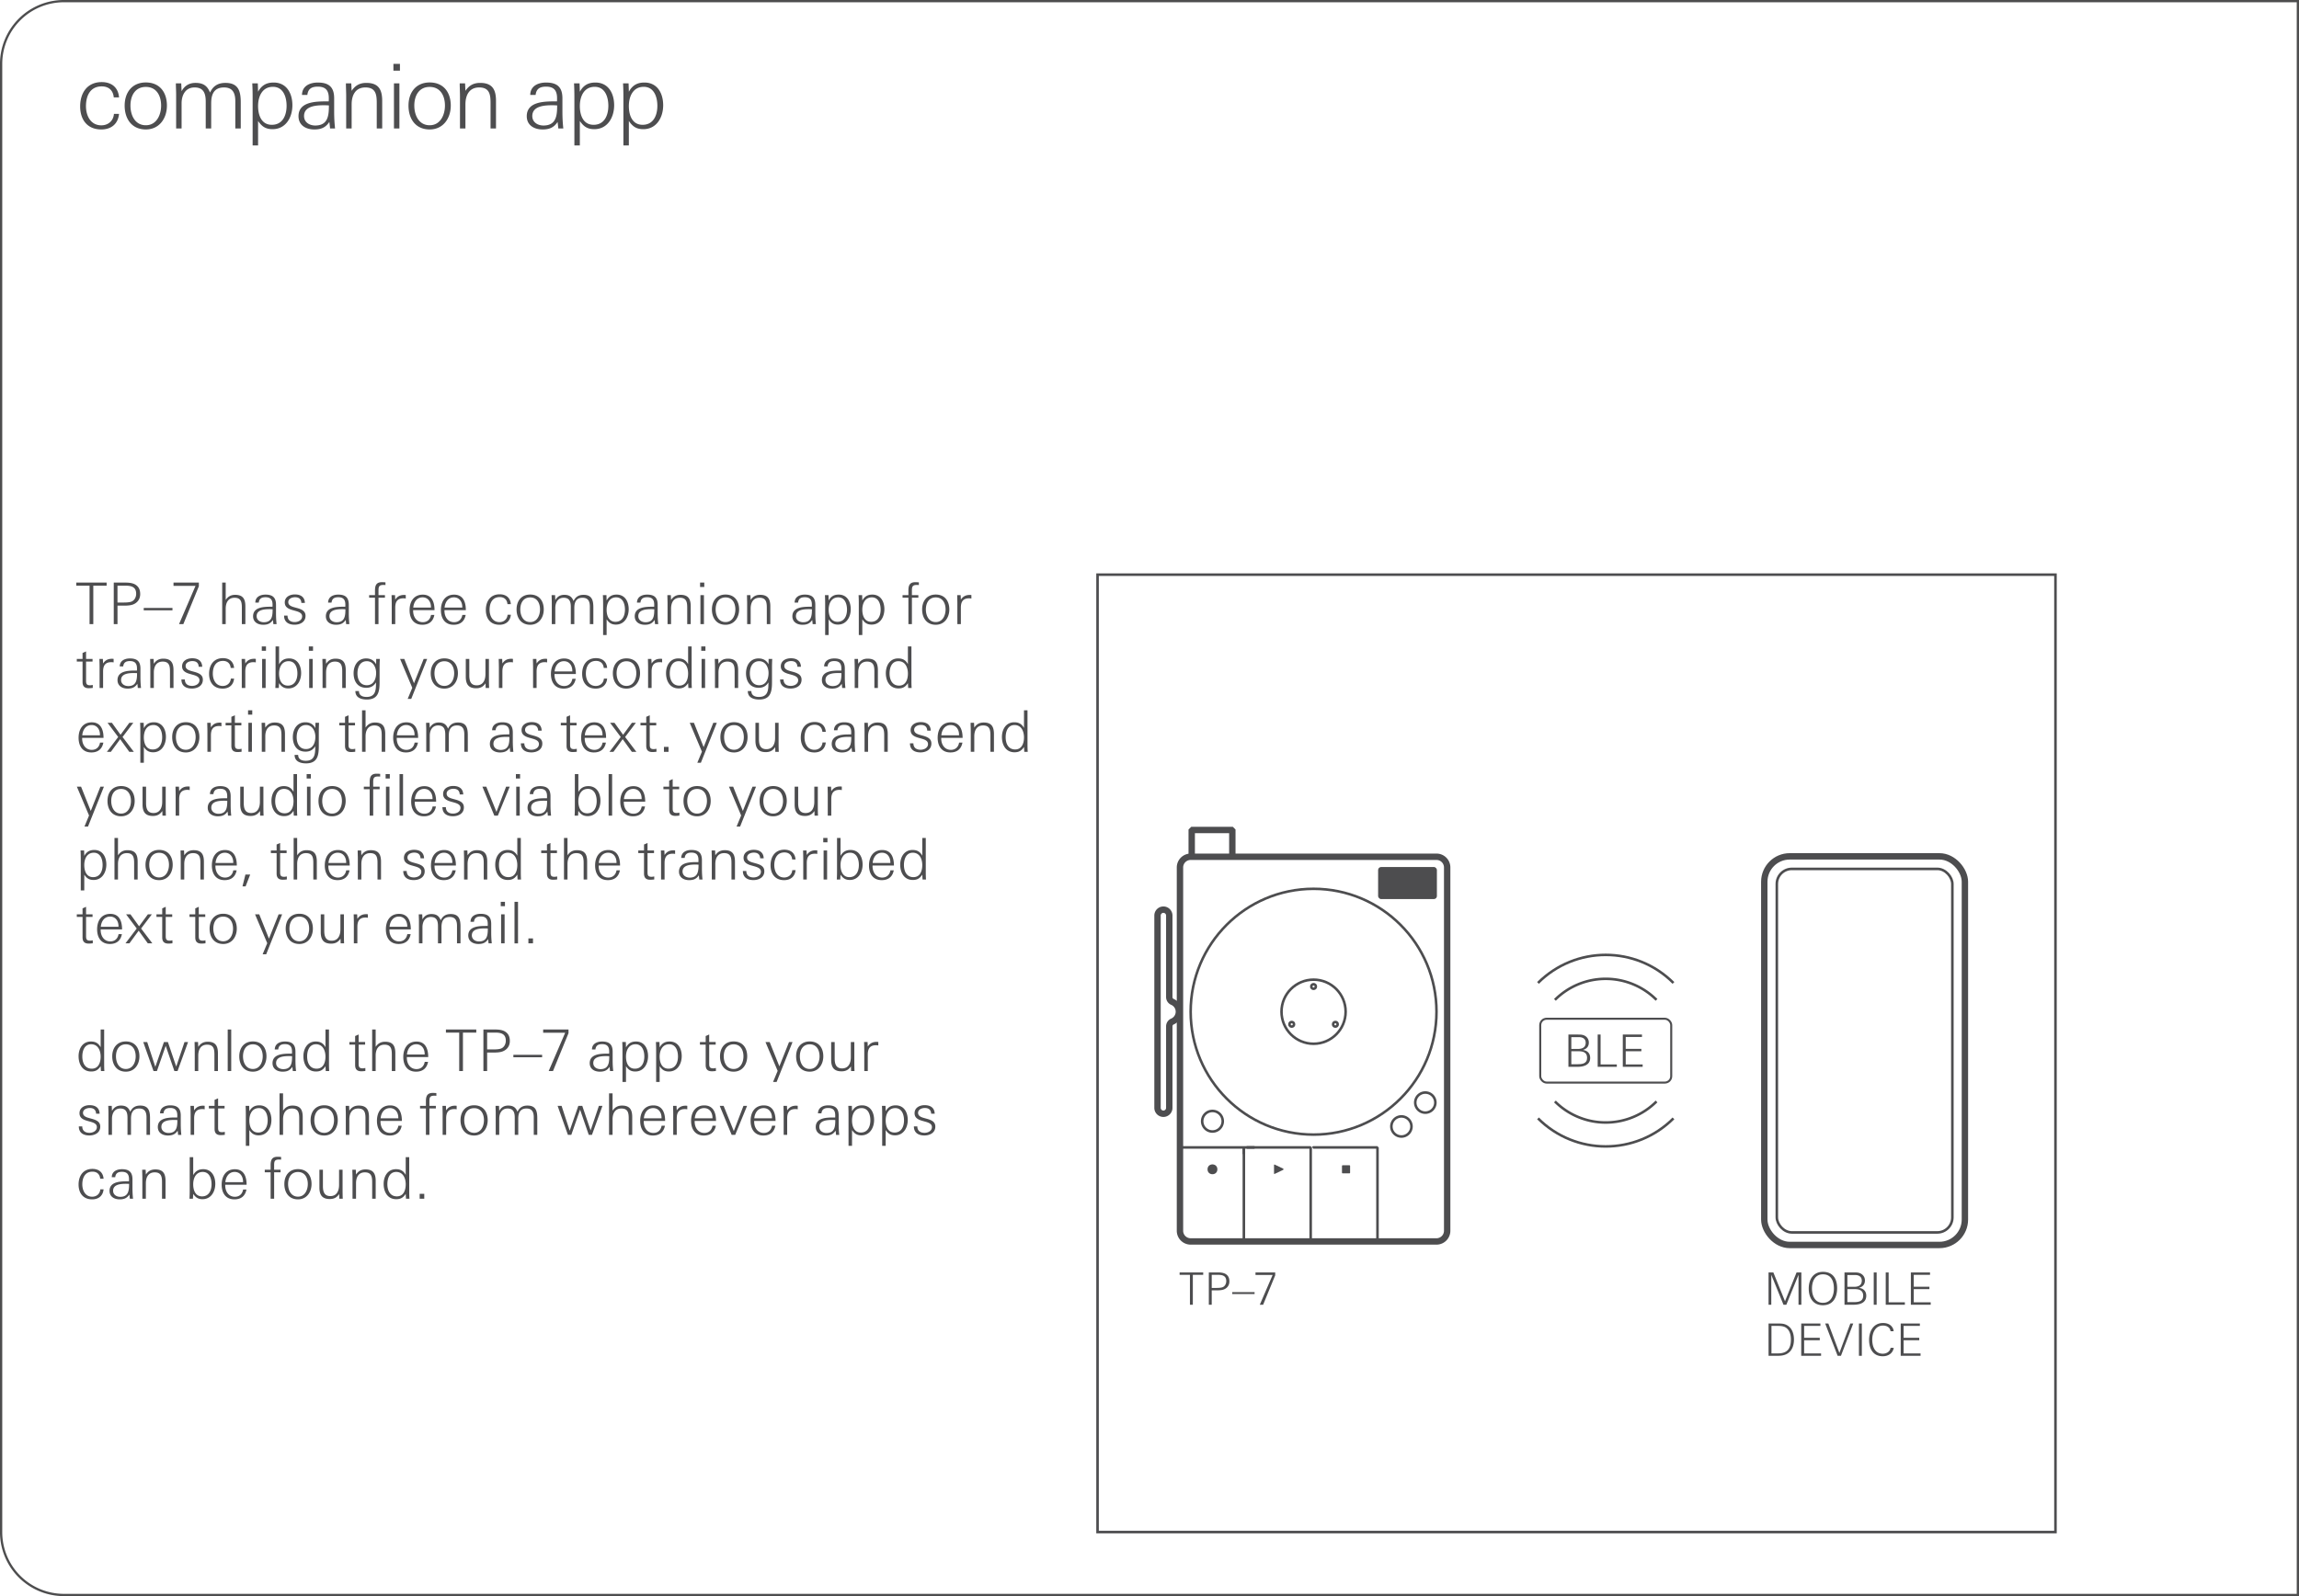 <svg xmlns="http://www.w3.org/2000/svg" width="90mm" height="62.5mm" viewBox="0 0 255.118 177.165"><g id="bg" fill="#4d4d4e"><path d="M254.868.25v176.665H7.087A6.844 6.844 0 0 1 .25 170.08V7.087A6.844 6.844 0 0 1 7.087.25h247.781m.25-.25H7.087A7.087 7.087 0 0 0 0 7.087v162.992a7.087 7.087 0 0 0 7.087 7.086h248.031V0ZM503.15.25a6.844 6.844 0 0 1 6.836 6.837v162.992a6.844 6.844 0 0 1-6.836 6.836H255.368V.25H503.15m0-.25H255.118v177.165H503.15a7.087 7.087 0 0 0 7.086-7.086V7.087A7.087 7.087 0 0 0 503.15 0Z"/></g><g id="artwork"><path d="M159.405 137.798h-27.28a1.186 1.186 0 0 1-1.185-1.186V96.286c0-.655.53-1.186 1.186-1.186h27.28c.654 0 1.185.53 1.185 1.186v40.326c0 .655-.53 1.186-1.186 1.186Z" fill="none" stroke="#4d4d4f" stroke-miterlimit="10" stroke-width=".709"/><path d="M129.754 122.972a.652.652 0 0 1-1.305 0v-21.349a.652.652 0 0 1 1.305 0v9.052c0 .232.138.442.35.534a1.186 1.186 0 0 1 0 2.178.581.581 0 0 0-.35.534v9.051Z" fill="none" stroke="#4d4d4f" stroke-miterlimit="10" stroke-width=".709" id="ARC"/><path d="M154.4 125.036a1.115 1.115 0 1 1 2.23 0 1.115 1.115 0 0 1-2.23 0Z" fill="none" stroke="#4d4d4f" stroke-miterlimit="10" stroke-width=".283" id="CIRCLE"/><path d="M157.05 122.386a1.115 1.115 0 1 1 2.23 0 1.115 1.115 0 0 1-2.23 0Z" fill="none" stroke="#4d4d4f" stroke-miterlimit="10" stroke-width=".283" id="CIRCLE-2" data-name="CIRCLE"/><path d="M132.126 112.298c0-7.533 6.106-13.64 13.64-13.64s13.64 6.107 13.64 13.64-6.107 13.64-13.64 13.64-13.64-6.107-13.64-13.64Z" fill="none" stroke="#4d4d4f" stroke-miterlimit="10" stroke-width=".283" id="CIRCLE-3" data-name="CIRCLE"/><path fill="none" stroke="#4d4d4f" stroke-miterlimit="10" stroke-width=".283" d="M152.787 128.102h.071" id="LINE"/><path fill="none" stroke="#4d4d4f" stroke-miterlimit="10" stroke-width=".283" d="M152.858 137.774v-10.342l-.071-.071H145.754l-.071.07" id="LINE-2" data-name="LINE"/><path fill="none" stroke="#4d4d4f" stroke-miterlimit="10" stroke-width=".283" d="M145.374 128.102h.071" id="LINE-3" data-name="LINE"/><g id="LINE-4" data-name="LINE" fill="none" stroke="#4d4d4f" stroke-miterlimit="10" stroke-width=".283"><path d="M145.445 137.774v-10.342l-.07-.071h-7.034"/><path d="M138.032 128.102v-.67l.072-.071h1.112"/></g><path fill="none" stroke="#4d4d4f" stroke-miterlimit="10" stroke-width=".283" d="M137.961 128.102h.071" id="LINE-5" data-name="LINE"/><path fill="none" stroke="#4d4d4f" stroke-miterlimit="10" stroke-width=".283" d="M130.928 127.36H137.96l.071.072v10.342" id="LINE-6" data-name="LINE"/><rect x="152.929" y="96.238" width="6.523" height="3.558" rx=".332" ry=".332" fill="#4d4d4f" id="ARC-2" data-name="ARC"/><path d="M141.377 129.314c0-.038.04-.064.075-.047l.939.449a.077.077 0 0 1 0 .135l-.939.45a.052.052 0 0 1-.075-.048v-.938Z" fill="#4d4d4f"/><rect x="148.918" y="129.341" width=".901" height=".901" rx=".07" ry=".07" fill="#4d4d4f"/><circle cx="134.545" cy="129.792" r=".546" fill="#4d4d4f"/><circle cx="145.766" cy="112.298" r="3.558" fill="none" stroke="#4d4d4f" stroke-miterlimit="10" stroke-width=".283"/><circle cx="145.766" cy="109.502" r=".254" fill="none" stroke="#4d4d4f" stroke-miterlimit="10" stroke-width=".283"/><circle cx="143.344" cy="113.695" r=".254" fill="none" stroke="#4d4d4f" stroke-miterlimit="10" stroke-width=".283"/><circle cx="148.187" cy="113.695" r=".254" fill="none" stroke="#4d4d4f" stroke-miterlimit="10" stroke-width=".283"/><path d="M132.244 94.971v-2.75l.095-.095h4.317l.095.095v2.75" fill="none" stroke="#4d4d4f" stroke-miterlimit="10" stroke-width=".709"/><path d="M133.405 124.455a1.14 1.14 0 1 1 2.281 0 1.14 1.14 0 0 1-2.281 0Z" fill="none" stroke="#4d4d4f" stroke-miterlimit="10" stroke-width=".283" id="CIRCLE-4" data-name="CIRCLE"/><path fill="none" stroke="#4d4d4f" stroke-miterlimit="10" stroke-width=".283" d="M121.794 63.786h106.299v106.27H121.794z"/><g fill="none" stroke="#4d4d4f" stroke-miterlimit="10"><rect x="195.781" y="95.055" width="22.263" height="43.134" rx="2.821" ry="2.821" stroke-width=".709"/><rect x="197.172" y="96.446" width="19.48" height="40.351" rx="1.668" ry="1.668" stroke-width=".283"/></g><rect x="170.919" y="113.079" width="14.535" height="7.087" rx=".709" ry=".709" fill="none" stroke="#4d4d4f" stroke-miterlimit="10" stroke-width=".225"/><g fill="none" stroke="#4d4d4f" stroke-linejoin="round" stroke-width=".283"><path d="M172.549 110.984a7.972 7.972 0 0 1 11.274 0M183.823 122.26a7.972 7.972 0 0 1-11.274 0"/><path d="M170.67 124.138c4.15 4.151 10.881 4.151 15.033 0M185.702 109.105c-4.15-4.15-10.881-4.15-15.033 0"/></g><g fill="#4d4d4f"><path d="M175.034 118.418h-.988v-3.586h.988c.203 0 .425-.004.625.05.386.109.654.426.654.838 0 .446-.248.713-.665.823.496.064.813.362.813.879 0 .822-.758.996-1.427.996Zm.193-3.298h-.859v1.31h.764c.457 0 .833-.175.833-.685 0-.447-.337-.625-.738-.625Zm-.035 1.567h-.823v1.443h.634c.52 0 1.117-.035 1.117-.714 0-.59-.432-.729-.928-.729ZM177.294 118.418v-3.586h.323v3.318h1.8v.268h-2.123ZM180.081 118.418v-3.586h2.128v.267h-1.805v1.32h1.736v.268h-1.736v1.463h1.88v.268h-2.203Z"/></g></g><g id="new_text" fill="#4d4d4f"><path d="M11.235 14.368c-1.547 0-2.34-1.082-2.34-2.558 0-1.498.783-2.698 2.39-2.698 1.09 0 1.834.585 1.924 1.696h-.585c-.07-.773-.556-1.22-1.33-1.22-1.29 0-1.755 1.051-1.755 2.192 0 1.061.516 2.131 1.706 2.131.763 0 1.339-.496 1.398-1.269h.565c-.108 1.121-.872 1.727-1.973 1.727ZM16.183 14.368c-1.567 0-2.35-1.18-2.35-2.648 0-1.448.823-2.568 2.35-2.568 1.547 0 2.34 1.1 2.34 2.568 0 1.408-.832 2.648-2.34 2.648Zm0-4.72c-1.2 0-1.706.991-1.706 2.072 0 1.06.496 2.182 1.706 2.182 1.19 0 1.696-1.15 1.696-2.182 0-1.071-.496-2.072-1.696-2.072ZM26.112 14.26v-3.026c0-.862-.257-1.527-1.25-1.527-1.13 0-1.427.783-1.427 1.765v2.787h-.605v-2.955c0-.883-.2-1.598-1.24-1.598-1.022 0-1.439.864-1.439 1.766v2.787h-.605v-3.808c0-.397-.03-.803-.03-1.2h.596l.04.872c.337-.615.843-.923 1.547-.923.823 0 1.3.298 1.607 1.072.347-.744.902-1.072 1.715-1.072 1.468 0 1.696.963 1.696 2.193v2.866h-.605ZM30.246 14.338c-.764 0-1.19-.298-1.607-.912v2.718h-.605v-5.396c0-.496-.01-1.002-.04-1.498h.615l.03.933c.386-.705.922-1.022 1.726-1.022 1.448 0 2.082 1.21 2.082 2.52 0 1.338-.724 2.657-2.202 2.657Zm.04-4.7c-1.201 0-1.647 1.09-1.647 2.132 0 .991.357 2.083 1.527 2.083 1.2 0 1.637-1.052 1.637-2.104 0-.971-.357-2.112-1.518-2.112ZM36.626 14.26c-.02-.24-.05-.487-.08-.725-.416.634-.932.834-1.675.834-.913 0-1.746-.457-1.746-1.47 0-1.595 1.864-1.646 3.094-1.646h.258c.01-.118.01-.227.01-.346 0-.853-.337-1.29-1.22-1.29-.644 0-1.081.208-1.16.923h-.595c.01-1.002.872-1.378 1.755-1.378 1.24 0 1.815.515 1.815 1.755v1.488c0 .624.03 1.23.1 1.854h-.556Zm-.625-2.579c-.833 0-2.261.049-2.261 1.2 0 .693.605 1.051 1.24 1.051 1.428 0 1.517-1.13 1.517-2.231-.168-.01-.327-.02-.496-.02ZM41.808 14.26v-2.827c0-.933-.11-1.727-1.26-1.727-1.13 0-1.527.893-1.527 1.885v2.668h-.605v-3.59c0-.476-.03-.943-.03-1.419h.595l.04.833c.406-.605.902-.882 1.636-.882 1.36 0 1.756.754 1.756 1.994v3.064h-.605ZM43.657 7.842v-.754h.724v.754h-.724Zm.06 6.417V9.25h.604v5.01h-.605ZM47.68 14.368c-1.567 0-2.35-1.18-2.35-2.648 0-1.448.823-2.568 2.35-2.568 1.548 0 2.341 1.1 2.341 2.568 0 1.408-.833 2.648-2.34 2.648Zm0-4.72c-1.2 0-1.705.991-1.705 2.072 0 1.06.495 2.182 1.705 2.182 1.19 0 1.696-1.15 1.696-2.182 0-1.071-.496-2.072-1.696-2.072ZM54.436 14.26v-2.827c0-.933-.11-1.727-1.26-1.727-1.13 0-1.527.893-1.527 1.885v2.668h-.605v-3.59c0-.476-.03-.943-.03-1.419h.595l.04.833c.406-.605.902-.882 1.636-.882 1.36 0 1.756.754 1.756 1.994v3.064h-.605ZM61.956 14.26c-.02-.24-.05-.487-.08-.725-.416.634-.932.834-1.676.834-.912 0-1.745-.457-1.745-1.47 0-1.595 1.864-1.646 3.094-1.646h.258c.01-.118.01-.227.01-.346 0-.853-.338-1.29-1.22-1.29-.645 0-1.081.208-1.16.923h-.596c.01-1.002.873-1.378 1.756-1.378 1.24 0 1.815.515 1.815 1.755v1.488c0 .624.03 1.23.099 1.854h-.556Zm-.625-2.579c-.833 0-2.262.049-2.262 1.2 0 .693.605 1.051 1.24 1.051 1.428 0 1.518-1.13 1.518-2.231-.169-.01-.327-.02-.496-.02ZM65.95 14.338c-.763 0-1.19-.298-1.606-.912v2.718h-.605v-5.396c0-.496-.01-1.002-.04-1.498h.615l.03.933c.386-.705.922-1.022 1.726-1.022 1.448 0 2.082 1.21 2.082 2.52 0 1.338-.724 2.657-2.201 2.657Zm.04-4.7c-1.2 0-1.646 1.09-1.646 2.132 0 .991.357 2.083 1.527 2.083 1.2 0 1.637-1.052 1.637-2.104 0-.971-.357-2.112-1.518-2.112ZM71.39 14.338c-.764 0-1.19-.298-1.607-.912v2.718h-.605v-5.396c0-.496-.01-1.002-.04-1.498h.615l.03.933c.387-.705.923-1.022 1.726-1.022 1.448 0 2.083 1.21 2.083 2.52 0 1.338-.724 2.657-2.202 2.657Zm.04-4.7c-1.2 0-1.647 1.09-1.647 2.132 0 .991.358 2.083 1.527 2.083 1.2 0 1.637-1.052 1.637-2.104 0-.971-.357-2.112-1.517-2.112ZM10.353 65.011v4.267h-.415V65.01H8.465v-.345h3.368v.345h-1.48ZM14.709 67.116c-.275.089-.6.108-.925.108h-.746v2.054h-.415v-4.612h1.294c.504 0 .874.077 1.123.237.37.235.517.58.517 1.046 0 .56-.32.988-.848 1.167Zm-.772-2.105h-.9v1.868h.69c.248 0 .605-.012.841-.095.357-.127.542-.51.542-.874 0-.765-.535-.899-1.173-.899ZM15.95 67.748v-.27h3.189v.27h-3.19ZM20.345 69.278h-.478l1.83-4.248h-2.443v-.364h2.813v.409l-1.722 4.203ZM26.838 69.278V67.46c0-.6-.07-1.11-.81-1.11-.727 0-.982.574-.982 1.212v1.716h-.39v-4.612h.39v1.926c.255-.383.587-.567 1.046-.567.88 0 1.136.471 1.136 1.282v1.97h-.39ZM30.335 69.278a11.504 11.504 0 0 0-.05-.466c-.268.408-.6.536-1.078.536-.587 0-1.123-.294-1.123-.944 0-1.027 1.2-1.059 1.99-1.059h.166c.006-.076.006-.146.006-.223 0-.548-.217-.83-.784-.83-.415 0-.695.135-.747.594h-.382c.006-.644.56-.886 1.129-.886.797 0 1.167.331 1.167 1.128v.957c0 .402.019.791.064 1.193h-.358Zm-.401-1.659c-.536 0-1.455.033-1.455.772 0 .446.39.676.798.676.918 0 .975-.727.975-1.435a4.995 4.995 0 0 0-.318-.013ZM32.685 69.341c-.664 0-1.161-.3-1.161-1.008h.383c0 .486.325.715.797.715.377 0 .823-.198.823-.632 0-.338-.287-.478-.714-.6l-.338-.095c-.498-.14-.874-.344-.874-.848 0-.625.568-.893 1.122-.893.625 0 1.091.274 1.11.944h-.389c-.025-.44-.274-.632-.708-.632-.325 0-.746.154-.746.543 0 .313.268.46.663.568l.364.101c.612.173.887.409.887.855 0 .69-.606.982-1.219.982ZM38.412 69.278a11.504 11.504 0 0 0-.05-.466c-.269.408-.6.536-1.079.536-.587 0-1.122-.294-1.122-.944 0-1.027 1.199-1.059 1.99-1.059h.165c.007-.076.007-.146.007-.223 0-.548-.217-.83-.785-.83-.414 0-.695.135-.746.594h-.382c.006-.644.56-.886 1.128-.886.797 0 1.167.331 1.167 1.128v.957c0 .402.02.791.064 1.193h-.357Zm-.402-1.659c-.535 0-1.454.033-1.454.772 0 .446.39.676.798.676.918 0 .975-.727.975-1.435a4.995 4.995 0 0 0-.319-.013ZM42.551 64.928c-.472 0-.549.172-.549.618v.511h.715v.287h-.715v2.934h-.389v-2.934h-.65v-.287h.65v-.478c0-.504.077-.957.76-.957.133 0 .267.006.402.019v.3a2.117 2.117 0 0 0-.224-.013ZM44.766 66.413c-.69 0-.906.403-.906 1.04v1.825h-.39V67c0-.312-.012-.63-.018-.943h.382l.026.504c.236-.37.555-.523.989-.523.057 0 .12.006.178.012v.39a1.193 1.193 0 0 0-.261-.027ZM45.846 67.728v.076c0 .65.364 1.257 1.072 1.257.51 0 .83-.32.912-.804h.37c-.134.72-.606 1.091-1.333 1.091-.983 0-1.416-.72-1.416-1.627 0-.925.453-1.716 1.467-1.716 1.027 0 1.3.862 1.3 1.723h-2.372Zm1.977-.35c0-.57-.318-1.073-.93-1.073-.651 0-.983.549-1.034 1.136h1.964v-.064ZM49.322 67.728v.076c0 .65.363 1.257 1.071 1.257.51 0 .83-.32.912-.804h.37c-.133.72-.606 1.091-1.333 1.091-.982 0-1.416-.72-1.416-1.627 0-.925.453-1.716 1.467-1.716 1.027 0 1.301.862 1.301 1.723h-2.372Zm1.977-.35c0-.57-.319-1.073-.931-1.073-.65 0-.982.549-1.034 1.136H51.3v-.064ZM55.42 69.348c-.996 0-1.506-.695-1.506-1.645 0-.963.504-1.736 1.537-1.736.702 0 1.18.377 1.237 1.09h-.376c-.044-.496-.357-.783-.855-.783-.829 0-1.128.676-1.128 1.409 0 .682.331 1.371 1.097 1.371.49 0 .86-.318.9-.816h.362c-.07.72-.56 1.11-1.269 1.11ZM58.834 69.348c-1.007 0-1.511-.759-1.511-1.703 0-.932.53-1.652 1.512-1.652.995 0 1.505.708 1.505 1.652 0 .905-.536 1.703-1.506 1.703Zm0-3.036c-.772 0-1.097.638-1.097 1.333 0 .682.32 1.403 1.097 1.403.766 0 1.091-.74 1.091-1.403 0-.689-.319-1.333-1.09-1.333ZM65.455 69.278v-1.946c0-.554-.166-.982-.804-.982-.727 0-.919.504-.919 1.136v1.792h-.389v-1.9c0-.57-.127-1.028-.797-1.028-.657 0-.925.555-.925 1.136v1.792h-.39v-2.45c0-.254-.018-.516-.018-.771h.383l.025.56c.217-.394.542-.592.995-.592.53 0 .835.191 1.033.688.223-.477.58-.688 1.104-.688.944 0 1.09.619 1.09 1.409v1.844h-.389ZM68.35 69.329c-.491 0-.765-.192-1.034-.587v1.748h-.389v-3.47c0-.32-.006-.645-.025-.963h.395l.02.6c.248-.453.593-.658 1.11-.658.93 0 1.339.779 1.339 1.62 0 .862-.466 1.71-1.416 1.71Zm.026-3.024c-.773 0-1.06.702-1.06 1.372 0 .638.23 1.34.983 1.34.771 0 1.052-.677 1.052-1.353 0-.625-.23-1.359-.976-1.359ZM72.688 69.278a11.504 11.504 0 0 0-.05-.466c-.269.408-.6.536-1.079.536-.587 0-1.122-.294-1.122-.944 0-1.027 1.199-1.059 1.99-1.059h.165c.006-.076.006-.146.006-.223 0-.548-.216-.83-.784-.83-.414 0-.695.135-.746.594h-.383c.007-.644.561-.886 1.13-.886.796 0 1.166.331 1.166 1.128v.957c0 .402.02.791.064 1.193h-.357Zm-.402-1.659c-.535 0-1.454.033-1.454.772 0 .446.39.676.797.676.919 0 .976-.727.976-1.435a4.995 4.995 0 0 0-.319-.013ZM76.26 69.278V67.46c0-.6-.07-1.11-.81-1.11-.727 0-.983.574-.983 1.212v1.716h-.389v-2.309c0-.307-.019-.606-.019-.912h.383l.025.535c.262-.389.58-.567 1.053-.567.874 0 1.129.484 1.129 1.282v1.97h-.39ZM77.688 65.15v-.484h.466v.485h-.466Zm.038 4.128v-3.221h.39v3.22h-.39ZM80.513 69.348c-1.008 0-1.512-.759-1.512-1.703 0-.932.53-1.652 1.512-1.652.995 0 1.506.708 1.506 1.652 0 .905-.537 1.703-1.506 1.703Zm0-3.036c-.772 0-1.097.638-1.097 1.333 0 .682.319 1.403 1.097 1.403.765 0 1.091-.74 1.091-1.403 0-.689-.32-1.333-1.09-1.333ZM85.092 69.278V67.46c0-.6-.07-1.11-.81-1.11-.727 0-.982.574-.982 1.212v1.716h-.39v-2.309c0-.307-.018-.606-.018-.912h.382l.026.535c.261-.389.58-.567 1.052-.567.874 0 1.13.484 1.13 1.282v1.97h-.39ZM90.181 69.278a11.504 11.504 0 0 0-.05-.466c-.269.408-.6.536-1.079.536-.587 0-1.122-.294-1.122-.944 0-1.027 1.199-1.059 1.99-1.059h.165c.007-.076.007-.146.007-.223 0-.548-.217-.83-.785-.83-.414 0-.695.135-.746.594h-.382c.006-.644.56-.886 1.128-.886.797 0 1.167.331 1.167 1.128v.957c0 .402.02.791.064 1.193h-.357Zm-.402-1.659c-.535 0-1.454.033-1.454.772 0 .446.39.676.798.676.918 0 .975-.727.975-1.435a4.995 4.995 0 0 0-.319-.013ZM92.99 69.329c-.491 0-.766-.192-1.034-.587v1.748h-.39v-3.47c0-.32-.005-.645-.024-.963h.395l.019.6c.249-.453.593-.658 1.11-.658.931 0 1.34.779 1.34 1.62 0 .862-.466 1.71-1.417 1.71Zm.025-3.024c-.772 0-1.059.702-1.059 1.372 0 .638.23 1.34.982 1.34.772 0 1.053-.677 1.053-1.353 0-.625-.23-1.359-.976-1.359ZM96.724 69.329c-.491 0-.765-.192-1.034-.587v1.748h-.389v-3.47c0-.32-.006-.645-.025-.963h.395l.02.6c.248-.453.593-.658 1.11-.658.93 0 1.339.779 1.339 1.62 0 .862-.466 1.71-1.416 1.71Zm.025-3.024c-.771 0-1.059.702-1.059 1.372 0 .638.23 1.34.983 1.34.771 0 1.052-.677 1.052-1.353 0-.625-.23-1.359-.976-1.359ZM101.743 64.928c-.472 0-.549.172-.549.618v.511h.715v.287h-.715v2.934h-.389v-2.934h-.65v-.287h.65v-.478c0-.504.077-.957.76-.957.133 0 .268.006.401.019v.3a2.117 2.117 0 0 0-.223-.013ZM103.84 69.348c-1.008 0-1.511-.759-1.511-1.703 0-.932.529-1.652 1.511-1.652.995 0 1.506.708 1.506 1.652 0 .905-.536 1.703-1.506 1.703Zm0-3.036c-.772 0-1.097.638-1.097 1.333 0 .682.319 1.403 1.097 1.403.765 0 1.091-.74 1.091-1.403 0-.689-.32-1.333-1.09-1.333ZM107.533 66.413c-.69 0-.906.403-.906 1.04v1.825h-.39V67c0-.312-.012-.63-.018-.943h.383l.025.504c.236-.37.555-.523.989-.523.057 0 .12.006.178.012v.39a1.193 1.193 0 0 0-.261-.027ZM9.843 76.39c-.465 0-.683-.224-.683-.69v-2.27h-.638v-.287h.638v-.664l.39-.172v.836h.72v.287h-.72v2.098c0 .364.05.536.452.536.077 0 .192-.02.293-.038v.33c-.152.02-.299.033-.452.033ZM12.346 73.5c-.689 0-.906.402-.906 1.04v1.824h-.389v-2.278c0-.312-.013-.63-.019-.943h.383l.025.504c.237-.37.556-.524.99-.524.057 0 .12.007.178.013v.39a1.193 1.193 0 0 0-.262-.027ZM15.292 76.364a11.504 11.504 0 0 0-.05-.466c-.269.408-.6.536-1.079.536-.587 0-1.123-.294-1.123-.944 0-1.027 1.2-1.059 1.99-1.059h.166c.006-.076.006-.146.006-.223 0-.548-.216-.83-.784-.83-.414 0-.695.135-.746.594h-.383c.007-.644.561-.886 1.13-.886.796 0 1.166.331 1.166 1.128v.957c0 .402.02.791.064 1.193h-.357Zm-.402-1.659c-.536 0-1.454.033-1.454.772 0 .446.39.676.797.676.919 0 .976-.727.976-1.435a4.995 4.995 0 0 0-.319-.013ZM18.863 76.364v-1.818c0-.6-.07-1.11-.81-1.11-.727 0-.982.574-.982 1.212v1.716h-.39v-2.309c0-.307-.018-.606-.018-.912h.382l.026.535c.262-.389.58-.567 1.053-.567.873 0 1.128.484 1.128 1.282v1.97h-.389ZM21.291 76.427c-.663 0-1.16-.3-1.16-1.008h.382c0 .486.325.715.798.715.376 0 .822-.198.822-.632 0-.338-.287-.478-.714-.6l-.338-.095c-.498-.14-.874-.344-.874-.848 0-.625.568-.893 1.123-.893.625 0 1.09.274 1.11.944h-.39c-.025-.44-.274-.632-.708-.632-.325 0-.746.153-.746.543 0 .313.268.46.663.568l.364.101c.612.173.887.408.887.855 0 .69-.606.982-1.218.982ZM24.707 76.434c-.995 0-1.505-.695-1.505-1.645 0-.963.504-1.736 1.537-1.736.702 0 1.18.377 1.237 1.09H25.6c-.044-.496-.357-.783-.855-.783-.829 0-1.128.676-1.128 1.409 0 .682.331 1.371 1.097 1.371.491 0 .86-.318.9-.816h.362c-.07.72-.56 1.11-1.269 1.11ZM28.125 73.5c-.689 0-.905.402-.905 1.04v1.824h-.39v-2.278c0-.312-.012-.63-.018-.943h.382l.026.504c.236-.37.555-.524.989-.524.057 0 .12.007.178.013v.39a1.193 1.193 0 0 0-.261-.027ZM29.05 72.237v-.485h.466v.485h-.466Zm.038 4.127v-3.221h.39v3.22h-.39ZM31.994 76.414c-.478 0-.765-.197-1.027-.587l-.031.537h-.383c.019-.32.025-.645.025-.963v-3.649h.39v1.99c.242-.447.599-.657 1.11-.657.93 0 1.339.779 1.339 1.62 0 .868-.466 1.71-1.423 1.71Zm.032-3.023c-.772 0-1.059.702-1.059 1.372 0 .638.23 1.339.983 1.339.778 0 1.052-.683 1.052-1.352 0-.625-.23-1.359-.976-1.359ZM34.27 72.237v-.485h.466v.485h-.465Zm.039 4.127v-3.221h.389v3.22h-.39ZM37.977 76.364v-1.818c0-.6-.07-1.11-.81-1.11-.728 0-.983.574-.983 1.212v1.716h-.39v-2.309c0-.307-.018-.606-.018-.912h.383l.025.535c.262-.389.58-.567 1.053-.567.873 0 1.129.484 1.129 1.282v1.97h-.39ZM42.122 74.182v1.142c0 1.116.07 2.322-1.416 2.322-.625 0-1.27-.204-1.27-.938h.396c0 .497.408.65.842.65 1.04 0 1.052-.816 1.052-1.614-.255.409-.593.6-1.077.6-.97 0-1.41-.726-1.41-1.62 0-.848.46-1.639 1.39-1.639.498 0 .874.21 1.11.65 0-.197.007-.395.007-.592h.402c-.02.434-.026.688-.026 1.039Zm-1.416-.791c-.766 0-1.04.69-1.04 1.353 0 .657.287 1.314 1.033 1.314.772 0 1.04-.695 1.04-1.365 0-.62-.332-1.302-1.034-1.302ZM45.635 77.576h-.395l.51-1.232-1.352-3.201h.466l1.077 2.697 1.072-2.697h.39l-1.768 4.433ZM49.31 76.434c-1.008 0-1.512-.759-1.512-1.703 0-.932.53-1.652 1.512-1.652.995 0 1.505.708 1.505 1.652 0 .905-.536 1.703-1.505 1.703Zm0-3.036c-.772 0-1.098.638-1.098 1.333 0 .682.32 1.403 1.098 1.403.765 0 1.09-.74 1.09-1.403 0-.689-.319-1.333-1.09-1.333ZM53.895 76.364l-.013-.517c-.268.383-.574.549-1.046.549-.86 0-1.148-.473-1.148-1.282v-1.971h.39v1.817c0 .6.14 1.11.822 1.11.727 0 .97-.606.97-1.243v-1.684h.388v2.258c0 .318.007.644.02.963h-.383ZM56.657 73.5c-.689 0-.906.402-.906 1.04v1.824h-.389v-2.278c0-.312-.013-.63-.019-.943h.383l.025.504c.237-.37.556-.524.99-.524.056 0 .12.007.178.013v.39a1.193 1.193 0 0 0-.262-.027ZM60.452 73.5c-.69 0-.906.402-.906 1.04v1.824h-.39v-2.278c0-.312-.012-.63-.018-.943h.383l.025.504c.236-.37.555-.524.989-.524.057 0 .12.007.178.013v.39a1.193 1.193 0 0 0-.261-.027ZM61.532 74.814v.076c0 .65.363 1.257 1.071 1.257.51 0 .83-.32.912-.804h.37c-.134.72-.606 1.091-1.333 1.091-.982 0-1.416-.72-1.416-1.627 0-.925.453-1.716 1.467-1.716 1.027 0 1.301.862 1.301 1.723h-2.372Zm1.977-.35c0-.57-.319-1.073-.931-1.073-.65 0-.982.549-1.034 1.136h1.965v-.064ZM66.106 76.434c-.996 0-1.506-.695-1.506-1.645 0-.963.504-1.736 1.537-1.736.702 0 1.18.377 1.238 1.09h-.376c-.045-.496-.358-.783-.855-.783-.83 0-1.13.676-1.13 1.409 0 .682.332 1.371 1.098 1.371.491 0 .86-.318.9-.816h.363c-.07.72-.562 1.11-1.27 1.11ZM69.52 76.434c-1.007 0-1.511-.759-1.511-1.703 0-.932.53-1.652 1.511-1.652.996 0 1.506.708 1.506 1.652 0 .905-.536 1.703-1.506 1.703Zm0-3.036c-.771 0-1.097.638-1.097 1.333 0 .682.32 1.403 1.097 1.403.766 0 1.091-.74 1.091-1.403 0-.689-.319-1.333-1.09-1.333ZM73.213 73.5c-.689 0-.905.402-.905 1.04v1.824h-.39v-2.278c0-.312-.012-.63-.019-.943h.383l.026.504c.236-.37.555-.524.988-.524.058 0 .121.007.18.013v.39a1.193 1.193 0 0 0-.263-.027ZM76.39 76.364l-.031-.536c-.274.408-.555.586-1.052.586-.97 0-1.397-.822-1.397-1.696 0-.829.44-1.633 1.364-1.633.51 0 .836.185 1.085.632v-1.965h.39v3.649c0 .318 0 .643.025.963h-.383Zm-1.083-2.973c-.753 0-.983.728-.983 1.36 0 .668.275 1.351 1.053 1.351.752 0 .982-.701.982-1.339 0-.664-.287-1.372-1.052-1.372ZM77.816 72.237v-.485h.466v.485h-.466Zm.038 4.127v-3.221h.39v3.22h-.39ZM81.522 76.364v-1.818c0-.6-.07-1.11-.81-1.11-.727 0-.983.574-.983 1.212v1.716h-.389v-2.309c0-.307-.019-.606-.019-.912h.383l.026.535c.261-.389.58-.567 1.052-.567.874 0 1.13.484 1.13 1.282v1.97h-.39ZM85.668 74.182v1.142c0 1.116.07 2.322-1.417 2.322-.624 0-1.268-.204-1.268-.938h.395c0 .497.408.65.842.65 1.04 0 1.052-.816 1.052-1.614-.255.409-.593.6-1.078.6-.97 0-1.41-.726-1.41-1.62 0-.848.46-1.639 1.391-1.639.498 0 .874.21 1.11.65 0-.197.007-.395.007-.592h.401c-.02.434-.026.688-.026 1.039Zm-1.417-.791c-.765 0-1.04.69-1.04 1.353 0 .657.288 1.314 1.034 1.314.772 0 1.04-.695 1.04-1.365 0-.62-.332-1.302-1.034-1.302ZM87.73 76.427c-.664 0-1.161-.3-1.161-1.008h.383c0 .486.325.715.797.715.377 0 .823-.198.823-.632 0-.338-.287-.478-.715-.6l-.337-.095c-.498-.14-.874-.344-.874-.848 0-.625.568-.893 1.122-.893.625 0 1.091.274 1.11.944h-.39c-.024-.44-.273-.632-.707-.632-.325 0-.746.153-.746.543 0 .313.267.46.663.568l.364.101c.612.173.886.408.886.855 0 .69-.606.982-1.218.982ZM93.457 76.364a11.504 11.504 0 0 0-.05-.466c-.269.408-.6.536-1.079.536-.587 0-1.123-.294-1.123-.944 0-1.027 1.2-1.059 1.99-1.059h.166c.006-.076.006-.146.006-.223 0-.548-.216-.83-.784-.83-.414 0-.695.135-.746.594h-.383c.007-.644.561-.886 1.13-.886.796 0 1.166.331 1.166 1.128v.957c0 .402.02.791.064 1.193h-.357Zm-.402-1.659c-.535 0-1.454.033-1.454.772 0 .446.39.676.798.676.918 0 .975-.727.975-1.435a4.995 4.995 0 0 0-.319-.013ZM97.029 76.364v-1.818c0-.6-.07-1.11-.81-1.11-.727 0-.983.574-.983 1.212v1.716h-.389v-2.309c0-.307-.019-.606-.019-.912h.383l.025.535c.262-.389.58-.567 1.053-.567.874 0 1.129.484 1.129 1.282v1.97h-.39ZM100.782 76.364l-.032-.536c-.274.408-.555.586-1.052.586-.97 0-1.397-.822-1.397-1.696 0-.829.44-1.633 1.364-1.633.51 0 .836.185 1.085.632v-1.965h.39v3.649c0 .318 0 .643.025.963h-.383Zm-1.084-2.973c-.753 0-.983.728-.983 1.36 0 .668.275 1.351 1.053 1.351.753 0 .982-.701.982-1.339 0-.664-.287-1.372-1.052-1.372ZM9.116 81.9v.077c0 .65.363 1.257 1.071 1.257.51 0 .83-.32.912-.804h.37c-.134.72-.606 1.09-1.333 1.09-.982 0-1.416-.72-1.416-1.626 0-.925.453-1.716 1.467-1.716 1.027 0 1.301.861 1.301 1.723H9.116Zm1.977-.35c0-.568-.319-1.072-.931-1.072-.65 0-.982.549-1.034 1.136h1.965v-.064ZM14.346 83.45l-1.014-1.403-1.027 1.404h-.44l1.25-1.646-1.18-1.575h.485l.957 1.326.976-1.326h.44L13.6 81.805l1.25 1.646h-.504ZM16.996 83.501c-.49 0-.765-.191-1.033-.587v1.749h-.39v-3.47c0-.32-.006-.645-.025-.963h.396l.019.6c.249-.454.593-.658 1.11-.658.93 0 1.34.779 1.34 1.62 0 .862-.466 1.71-1.417 1.71Zm.026-3.023c-.772 0-1.06.702-1.06 1.372 0 .638.23 1.339.983 1.339.772 0 1.052-.676 1.052-1.352 0-.625-.229-1.36-.975-1.36ZM20.62 83.52c-1.008 0-1.512-.758-1.512-1.702 0-.932.53-1.653 1.512-1.653.995 0 1.505.708 1.505 1.653 0 .905-.536 1.703-1.505 1.703Zm0-3.035c-.772 0-1.098.638-1.098 1.333 0 .682.32 1.403 1.098 1.403.765 0 1.09-.74 1.09-1.403 0-.689-.319-1.333-1.09-1.333ZM24.312 80.586c-.689 0-.906.403-.906 1.04v1.824h-.389v-2.277c0-.312-.013-.63-.019-.943h.383l.025.504c.237-.37.555-.524.989-.524.058 0 .121.007.179.013v.39a1.193 1.193 0 0 0-.262-.027ZM26.357 83.476c-.466 0-.683-.223-.683-.689v-2.27h-.638v-.287h.638v-.664l.39-.172v.836h.72v.287h-.72v2.098c0 .364.05.536.452.536.076 0 .192-.02.293-.038v.33c-.153.02-.3.033-.452.033ZM27.527 79.324v-.485h.466v.485h-.466Zm.038 4.127V80.23h.39v3.22h-.39ZM31.233 83.45v-1.817c0-.6-.07-1.11-.81-1.11-.727 0-.983.574-.983 1.212v1.715h-.389v-2.308c0-.307-.019-.607-.019-.912h.383l.025.535c.262-.389.581-.567 1.053-.567.874 0 1.129.484 1.129 1.282v1.97h-.39ZM35.378 81.269v1.141c0 1.117.07 2.323-1.416 2.323-.625 0-1.27-.204-1.27-.938h.396c0 .497.409.65.842.65 1.04 0 1.052-.816 1.052-1.614-.255.409-.592.6-1.077.6-.97 0-1.41-.727-1.41-1.62 0-.848.46-1.639 1.39-1.639.498 0 .874.21 1.11.65 0-.197.007-.395.007-.592h.402c-.02.433-.026.688-.026 1.039Zm-1.416-.791c-.765 0-1.04.69-1.04 1.352 0 .658.287 1.314 1.034 1.314.771 0 1.04-.694 1.04-1.364 0-.62-.333-1.302-1.034-1.302ZM38.968 83.476c-.466 0-.682-.223-.682-.689v-2.27h-.638v-.287h.638v-.664l.389-.172v.836h.72v.287h-.72v2.098c0 .364.051.536.453.536.076 0 .19-.02.293-.038v.33c-.153.02-.3.033-.453.033ZM42.358 83.45v-1.817c0-.6-.07-1.11-.81-1.11-.727 0-.982.574-.982 1.212v1.715h-.39v-4.61h.39v1.925c.255-.383.587-.567 1.046-.567.88 0 1.136.471 1.136 1.282v1.97h-.39ZM44.026 81.9v.077c0 .65.363 1.257 1.071 1.257.51 0 .83-.32.912-.804h.37c-.133.72-.606 1.09-1.333 1.09-.982 0-1.416-.72-1.416-1.626 0-.925.454-1.716 1.467-1.716 1.028 0 1.302.861 1.302 1.723h-2.373Zm1.977-.35c0-.568-.319-1.072-.931-1.072-.65 0-.982.549-1.034 1.136h1.965v-.064ZM51.523 83.45v-1.945c0-.554-.166-.982-.803-.982-.727 0-.919.504-.919 1.136v1.792h-.389v-1.9c0-.57-.127-1.028-.797-1.028-.657 0-.925.555-.925 1.136v1.792h-.39V81c0-.255-.018-.516-.018-.771h.382l.026.56c.217-.394.542-.592.995-.592.53 0 .835.191 1.033.688.223-.477.58-.688 1.104-.688.943 0 1.09.619 1.09 1.409v1.844h-.389ZM56.612 83.45a11.504 11.504 0 0 0-.05-.465c-.269.408-.6.536-1.079.536-.587 0-1.122-.294-1.122-.944 0-1.027 1.199-1.059 1.99-1.059h.166c.006-.076.006-.146.006-.224 0-.548-.217-.829-.784-.829-.415 0-.696.135-.747.594h-.382c.006-.644.56-.887 1.129-.887.797 0 1.167.332 1.167 1.13v.956c0 .402.019.791.064 1.193h-.358Zm-.401-1.658c-.536 0-1.455.033-1.455.772 0 .446.39.676.798.676.918 0 .975-.727.975-1.435a4.995 4.995 0 0 0-.318-.013ZM58.962 83.514c-.664 0-1.161-.3-1.161-1.008h.383c0 .486.325.715.797.715.377 0 .823-.198.823-.632 0-.338-.287-.478-.715-.6l-.337-.095c-.498-.14-.874-.344-.874-.848 0-.625.567-.893 1.122-.893.625 0 1.09.274 1.11.944h-.39c-.025-.44-.274-.632-.707-.632-.325 0-.746.153-.746.543 0 .313.268.46.663.568l.364.101c.612.173.886.408.886.856 0 .688-.606.981-1.218.981ZM63.554 83.476c-.466 0-.683-.223-.683-.689v-2.27h-.638v-.287h.638v-.664l.39-.172v.836h.72v.287h-.72v2.098c0 .364.05.536.452.536.077 0 .192-.02.293-.038v.33c-.152.02-.299.033-.452.033ZM64.884 81.9v.077c0 .65.364 1.257 1.071 1.257.51 0 .83-.32.912-.804h.37c-.134.72-.606 1.09-1.333 1.09-.982 0-1.416-.72-1.416-1.626 0-.925.453-1.716 1.467-1.716 1.027 0 1.301.861 1.301 1.723h-2.372Zm1.977-.35c0-.568-.319-1.072-.931-1.072-.65 0-.982.549-1.034 1.136h1.965v-.064ZM70.114 83.45 69.1 82.048l-1.027 1.404h-.44l1.25-1.646-1.18-1.575h.485l.957 1.326.976-1.326h.44l-1.193 1.575 1.25 1.646h-.504ZM72.394 83.476c-.465 0-.682-.223-.682-.689v-2.27h-.638v-.287h.638v-.664l.39-.172v.836h.72v.287h-.72v2.098c0 .364.05.536.452.536.076 0 .192-.02.293-.038v.33c-.153.02-.3.033-.452.033ZM73.676 83.45v-.548h.51v.549h-.51ZM77.777 84.662h-.395l.51-1.23-1.352-3.202h.466l1.077 2.697 1.072-2.697h.39l-1.768 4.432ZM81.452 83.52c-1.008 0-1.512-.758-1.512-1.702 0-.932.53-1.653 1.512-1.653.995 0 1.505.708 1.505 1.653 0 .905-.536 1.703-1.505 1.703Zm0-3.035c-.772 0-1.097.638-1.097 1.333 0 .682.318 1.403 1.097 1.403.765 0 1.09-.74 1.09-1.403 0-.689-.319-1.333-1.09-1.333ZM86.037 83.45l-.013-.516c-.268.383-.574.549-1.046.549-.86 0-1.148-.473-1.148-1.282V80.23h.39v1.817c0 .6.14 1.11.822 1.11.727 0 .97-.606.97-1.243V80.23h.388v2.258c0 .318.007.643.02.963h-.383ZM90.367 83.52c-.995 0-1.505-.694-1.505-1.645 0-.963.504-1.735 1.537-1.735.702 0 1.18.377 1.237 1.09h-.376c-.045-.496-.357-.783-.855-.783-.829 0-1.129.675-1.129 1.409 0 .682.332 1.37 1.097 1.37.492 0 .861-.317.9-.815h.363c-.07.72-.56 1.11-1.269 1.11ZM94.548 83.45a11.504 11.504 0 0 0-.05-.465c-.268.408-.6.536-1.078.536-.587 0-1.123-.294-1.123-.944 0-1.027 1.2-1.059 1.99-1.059h.166c.006-.076.006-.146.006-.224 0-.548-.217-.829-.784-.829-.415 0-.696.135-.747.594h-.382c.006-.644.56-.887 1.129-.887.797 0 1.167.332 1.167 1.13v.956c0 .402.019.791.064 1.193h-.358Zm-.401-1.658c-.536 0-1.455.033-1.455.772 0 .446.39.676.798.676.918 0 .975-.727.975-1.435a4.995 4.995 0 0 0-.318-.013ZM98.12 83.45v-1.817c0-.6-.07-1.11-.81-1.11-.727 0-.982.574-.982 1.212v1.715h-.39v-2.308c0-.307-.019-.607-.019-.912h.383l.026.535c.261-.389.58-.567 1.052-.567.874 0 1.13.484 1.13 1.282v1.97h-.39ZM102.138 83.514c-.664 0-1.161-.3-1.161-1.008h.382c0 .486.326.715.798.715.376 0 .823-.198.823-.632 0-.338-.288-.478-.715-.6l-.338-.095c-.497-.14-.874-.344-.874-.848 0-.625.568-.893 1.123-.893.625 0 1.09.274 1.11.944h-.39c-.025-.44-.274-.632-.707-.632-.326 0-.746.153-.746.543 0 .313.268.46.663.568l.363.101c.613.173.887.408.887.856 0 .688-.606.981-1.218.981ZM104.447 81.9v.077c0 .65.363 1.257 1.071 1.257.51 0 .83-.32.912-.804h.37c-.134.72-.606 1.09-1.333 1.09-.982 0-1.416-.72-1.416-1.626 0-.925.453-1.716 1.467-1.716 1.027 0 1.301.861 1.301 1.723h-2.372Zm1.977-.35c0-.568-.319-1.072-.931-1.072-.65 0-.982.549-1.034 1.136h1.965v-.064ZM109.907 83.45v-1.817c0-.6-.07-1.11-.81-1.11-.727 0-.982.574-.982 1.212v1.715h-.39v-2.308c0-.307-.018-.607-.018-.912h.382l.026.535c.261-.389.58-.567 1.052-.567.874 0 1.13.484 1.13 1.282v1.97h-.39ZM113.664 83.45l-.032-.536c-.274.409-.554.587-1.052.587-.97 0-1.397-.822-1.397-1.696 0-.829.44-1.633 1.365-1.633.51 0 .836.185 1.084.632V78.84h.39v3.649c0 .318 0 .643.025.963h-.383Zm-1.084-2.972c-.753 0-.982.727-.982 1.36 0 .668.274 1.35 1.052 1.35.753 0 .982-.7.982-1.338 0-.664-.287-1.372-1.052-1.372ZM9.766 91.75h-.395l.51-1.232-1.352-3.201h.466l1.077 2.697 1.072-2.697h.39l-1.768 4.432ZM13.44 90.608c-1.007 0-1.511-.759-1.511-1.703 0-.932.529-1.653 1.511-1.653.996 0 1.506.708 1.506 1.653 0 .905-.536 1.703-1.506 1.703Zm0-3.036c-.772 0-1.097.637-1.097 1.333 0 .682.319 1.403 1.097 1.403.766 0 1.091-.74 1.091-1.403 0-.689-.32-1.333-1.09-1.333ZM18.026 90.537l-.013-.516c-.268.383-.574.549-1.046.549-.861 0-1.148-.473-1.148-1.282v-1.971h.39v1.817c0 .6.14 1.11.822 1.11.727 0 .97-.606.97-1.243v-1.684h.388v2.258c0 .318.007.643.02.963h-.383ZM20.788 87.673c-.689 0-.906.402-.906 1.04v1.824h-.389V88.26c0-.312-.013-.63-.019-.943h.383l.025.504c.237-.37.556-.524.99-.524.056 0 .12.007.178.013v.39a1.193 1.193 0 0 0-.262-.027ZM25.303 90.537a11.504 11.504 0 0 0-.05-.465c-.269.408-.6.536-1.079.536-.587 0-1.122-.294-1.122-.945 0-1.026 1.199-1.058 1.99-1.058h.165c.007-.076.007-.147.007-.224 0-.548-.217-.829-.784-.829-.415 0-.696.135-.747.594H23.3c.006-.644.56-.887 1.129-.887.796 0 1.167.332 1.167 1.13v.956c0 .402.019.791.064 1.193h-.358Zm-.402-1.658c-.535 0-1.454.032-1.454.772 0 .446.39.676.798.676.918 0 .975-.727.975-1.435a4.995 4.995 0 0 0-.319-.013ZM28.867 90.537l-.013-.516c-.268.383-.574.549-1.046.549-.861 0-1.148-.473-1.148-1.282v-1.971h.389v1.817c0 .6.14 1.11.823 1.11.727 0 .97-.606.97-1.243v-1.684h.388v2.258c0 .318.007.643.02.963h-.383ZM32.603 90.537l-.031-.536c-.275.409-.555.587-1.052.587-.97 0-1.397-.822-1.397-1.696 0-.83.44-1.633 1.364-1.633.51 0 .836.185 1.085.632v-1.965h.389v3.649c0 .318 0 .643.025.962h-.382Zm-1.084-2.972c-.752 0-.982.727-.982 1.36 0 .668.275 1.35 1.052 1.35.753 0 .983-.7.983-1.338 0-.664-.287-1.372-1.053-1.372ZM34.029 86.41v-.484h.466v.485h-.466Zm.038 4.127v-3.22h.39v3.22h-.39ZM36.854 90.608c-1.008 0-1.512-.759-1.512-1.703 0-.932.53-1.653 1.512-1.653.995 0 1.505.708 1.505 1.653 0 .905-.536 1.703-1.505 1.703Zm0-3.036c-.772 0-1.097.637-1.097 1.333 0 .682.319 1.403 1.097 1.403.765 0 1.09-.74 1.09-1.403 0-.689-.319-1.333-1.09-1.333ZM41.963 86.188c-.472 0-.549.172-.549.618v.51h.714v.288h-.714v2.933h-.39v-2.933h-.65v-.287h.65v-.479c0-.504.078-.957.76-.957.134 0 .268.007.402.02v.3a2.117 2.117 0 0 0-.223-.013Zm.829.222v-.484h.465v.485h-.465Zm.038 4.127v-3.22h.39v3.22h-.39ZM44.336 90.537v-4.61h.389v4.61h-.39ZM46.023 88.988v.076c0 .65.363 1.257 1.071 1.257.51 0 .83-.32.912-.804h.37c-.133.72-.605 1.09-1.332 1.09-.983 0-1.416-.72-1.416-1.626 0-.925.453-1.716 1.466-1.716 1.028 0 1.302.861 1.302 1.723h-2.373Zm1.977-.35c0-.57-.319-1.073-.931-1.073-.65 0-.982.549-1.033 1.136H48v-.064ZM50.257 90.601c-.663 0-1.16-.3-1.16-1.008h.382c0 .486.325.715.797.715.377 0 .823-.198.823-.632 0-.338-.287-.478-.714-.6l-.338-.095c-.498-.14-.874-.344-.874-.848 0-.625.568-.893 1.123-.893.625 0 1.09.274 1.11.944h-.39c-.025-.44-.274-.632-.708-.632-.325 0-.746.153-.746.543 0 .313.268.46.663.568l.364.101c.612.173.887.408.887.855 0 .69-.606.982-1.219.982ZM55.245 90.537h-.39l-1.326-3.22h.433l1.13 2.8 1.071-2.8h.402l-1.32 3.22ZM57.248 86.41v-.484h.465v.485h-.465Zm.038 4.127v-3.22h.389v3.22h-.39ZM60.794 90.537a11.504 11.504 0 0 0-.051-.465c-.268.408-.6.536-1.078.536-.587 0-1.123-.294-1.123-.945 0-1.026 1.2-1.058 1.99-1.058h.166c.006-.076.006-.147.006-.224 0-.548-.217-.829-.784-.829-.415 0-.695.135-.747.594h-.382c.006-.644.56-.887 1.129-.887.797 0 1.167.332 1.167 1.13v.956c0 .402.019.791.064 1.193h-.358Zm-.402-1.658c-.536 0-1.455.032-1.455.772 0 .446.39.676.798.676.918 0 .976-.727.976-1.435a4.995 4.995 0 0 0-.32-.013ZM65.207 90.588c-.478 0-.765-.197-1.027-.587l-.032.536h-.383c.02-.319.026-.644.026-.962v-3.649h.389v1.99c.242-.447.6-.657 1.11-.657.93 0 1.34.779 1.34 1.62 0 .867-.466 1.71-1.423 1.71Zm.032-3.023c-.772 0-1.06.702-1.06 1.372 0 .638.23 1.339.983 1.339.778 0 1.052-.683 1.052-1.352 0-.625-.23-1.36-.975-1.36ZM67.538 90.537v-4.61h.389v4.61h-.39ZM69.225 88.988v.076c0 .65.363 1.257 1.071 1.257.51 0 .83-.32.912-.804h.37c-.133.72-.605 1.09-1.332 1.09-.983 0-1.416-.72-1.416-1.626 0-.925.453-1.716 1.466-1.716 1.028 0 1.302.861 1.302 1.723h-2.373Zm1.977-.35c0-.57-.319-1.073-.931-1.073-.65 0-.982.549-1.033 1.136h1.964v-.064ZM74.94 90.563c-.466 0-.683-.223-.683-.689v-2.27h-.638v-.287h.638v-.664l.39-.172v.836h.72v.287h-.72V89.7c0 .365.05.537.452.537.076 0 .192-.02.293-.038v.33c-.153.02-.3.033-.452.033ZM77.36 90.608c-1.008 0-1.512-.759-1.512-1.703 0-.932.529-1.653 1.511-1.653.995 0 1.506.708 1.506 1.653 0 .905-.536 1.703-1.506 1.703Zm0-3.036c-.773 0-1.098.637-1.098 1.333 0 .682.319 1.403 1.097 1.403.765 0 1.091-.74 1.091-1.403 0-.689-.32-1.333-1.09-1.333ZM82.13 91.75h-.396l.51-1.232-1.352-3.201h.466l1.077 2.697 1.072-2.697h.39l-1.768 4.432ZM85.804 90.608c-1.008 0-1.512-.759-1.512-1.703 0-.932.53-1.653 1.512-1.653.995 0 1.505.708 1.505 1.653 0 .905-.536 1.703-1.505 1.703Zm0-3.036c-.772 0-1.097.637-1.097 1.333 0 .682.318 1.403 1.097 1.403.765 0 1.09-.74 1.09-1.403 0-.689-.319-1.333-1.09-1.333ZM90.39 90.537l-.013-.516c-.269.383-.575.549-1.046.549-.862 0-1.149-.473-1.149-1.282v-1.971h.39v1.817c0 .6.14 1.11.822 1.11.727 0 .97-.606.97-1.243v-1.684h.389v2.258c0 .318.006.643.02.963h-.384ZM93.151 87.673c-.689 0-.905.402-.905 1.04v1.824h-.39V88.26c0-.312-.012-.63-.019-.943h.383l.026.504c.236-.37.555-.524.988-.524.057 0 .121.007.18.013v.39a1.193 1.193 0 0 0-.263-.027ZM10.385 97.674c-.49 0-.765-.191-1.033-.587v1.748h-.39v-3.47c0-.319-.006-.644-.025-.962h.396l.019.6c.249-.454.593-.658 1.11-.658.93 0 1.339.778 1.339 1.62 0 .861-.465 1.71-1.416 1.71Zm.026-3.023c-.772 0-1.06.702-1.06 1.372 0 .638.23 1.339.983 1.339.772 0 1.052-.676 1.052-1.352 0-.625-.23-1.36-.975-1.36ZM14.885 97.623v-1.817c0-.6-.07-1.11-.81-1.11-.727 0-.982.574-.982 1.212v1.715h-.39v-4.611h.39v1.926c.255-.383.587-.568 1.046-.568.88 0 1.136.472 1.136 1.283v1.97h-.39ZM17.66 97.694c-1.009 0-1.513-.76-1.513-1.703 0-.932.53-1.653 1.512-1.653.995 0 1.506.708 1.506 1.653 0 .905-.536 1.703-1.506 1.703Zm0-3.036c-.773 0-1.098.637-1.098 1.333 0 .682.319 1.403 1.097 1.403.765 0 1.091-.74 1.091-1.403 0-.689-.32-1.333-1.09-1.333ZM22.239 97.623v-1.817c0-.6-.07-1.11-.81-1.11-.727 0-.983.574-.983 1.212v1.715h-.389v-2.308c0-.307-.019-.607-.019-.912h.383l.025.535c.262-.389.58-.568 1.053-.568.874 0 1.129.485 1.129 1.283v1.97h-.39ZM23.906 96.074v.076c0 .65.363 1.257 1.071 1.257.51 0 .83-.32.912-.804h.37c-.134.72-.606 1.09-1.333 1.09-.982 0-1.416-.72-1.416-1.626 0-.925.453-1.716 1.467-1.716 1.027 0 1.301.861 1.301 1.723h-2.372Zm1.977-.351c0-.568-.319-1.072-.931-1.072-.65 0-.982.549-1.034 1.135h1.965v-.063ZM27.252 98.39h-.345l.326-1.315h.53l-.511 1.314ZM31.378 97.649c-.465 0-.683-.223-.683-.689v-2.27h-.637v-.287h.637v-.664l.39-.172v.836h.72v.287h-.72v2.097c0 .365.05.536.453.536.076 0 .191-.019.293-.038v.331c-.153.02-.3.033-.453.033ZM34.768 97.623v-1.817c0-.6-.07-1.11-.81-1.11-.727 0-.982.574-.982 1.212v1.715h-.39v-4.611h.39v1.926c.255-.383.587-.568 1.046-.568.88 0 1.135.472 1.135 1.283v1.97h-.389ZM36.436 96.074v.076c0 .65.363 1.257 1.07 1.257.511 0 .83-.32.913-.804h.37c-.134.72-.606 1.09-1.333 1.09-.982 0-1.416-.72-1.416-1.626 0-.925.453-1.716 1.467-1.716 1.027 0 1.301.861 1.301 1.723h-2.372Zm1.977-.351c0-.568-.32-1.072-.932-1.072-.65 0-.982.549-1.033 1.135h1.965v-.063ZM41.892 97.623v-1.817c0-.6-.07-1.11-.81-1.11-.728 0-.983.574-.983 1.212v1.715h-.39v-2.308c0-.307-.018-.607-.018-.912h.383l.025.535c.262-.389.58-.568 1.053-.568.873 0 1.129.485 1.129 1.283v1.97h-.39ZM45.91 97.687c-.664 0-1.161-.3-1.161-1.008h.382c0 .485.326.715.798.715.376 0 .823-.198.823-.632 0-.338-.287-.478-.715-.6l-.338-.095c-.497-.14-.874-.344-.874-.848 0-.625.568-.893 1.123-.893.625 0 1.09.274 1.11.944h-.39c-.025-.44-.274-.632-.707-.632-.326 0-.746.153-.746.543 0 .313.267.459.663.567l.363.102c.613.173.887.408.887.855 0 .689-.606.982-1.218.982ZM48.219 96.074v.076c0 .65.364 1.257 1.071 1.257.51 0 .83-.32.912-.804h.37c-.133.72-.606 1.09-1.333 1.09-.982 0-1.416-.72-1.416-1.626 0-.925.453-1.716 1.467-1.716 1.027 0 1.301.861 1.301 1.723H48.22Zm1.977-.351c0-.568-.319-1.072-.931-1.072-.65 0-.982.549-1.034 1.135h1.965v-.063ZM53.68 97.623v-1.817c0-.6-.071-1.11-.81-1.11-.728 0-.983.574-.983 1.212v1.715h-.39v-2.308c0-.307-.018-.607-.018-.912h.382l.026.535c.261-.389.58-.568 1.052-.568.874 0 1.13.485 1.13 1.283v1.97h-.39ZM57.436 97.623l-.032-.536c-.274.408-.554.587-1.052.587-.97 0-1.397-.822-1.397-1.696 0-.83.44-1.633 1.365-1.633.51 0 .836.185 1.084.632v-1.965h.39v3.649c0 .318 0 .643.025.962h-.383Zm-1.084-2.972c-.753 0-.982.727-.982 1.36 0 .668.274 1.35 1.052 1.35.753 0 .982-.7.982-1.338 0-.664-.287-1.372-1.052-1.372ZM61.377 97.649c-.465 0-.682-.223-.682-.689v-2.27h-.638v-.287h.638v-.664l.39-.172v.836h.72v.287h-.72v2.097c0 .365.05.536.452.536.076 0 .191-.019.294-.038v.331c-.154.02-.3.033-.453.033ZM64.767 97.623v-1.817c0-.6-.07-1.11-.81-1.11-.727 0-.982.574-.982 1.212v1.715h-.39v-4.611h.39v1.926c.255-.383.587-.568 1.046-.568.88 0 1.135.472 1.135 1.283v1.97h-.389ZM66.435 96.074v.076c0 .65.363 1.257 1.07 1.257.511 0 .83-.32.913-.804h.37c-.134.72-.606 1.09-1.333 1.09-.982 0-1.416-.72-1.416-1.626 0-.925.453-1.716 1.467-1.716 1.027 0 1.301.861 1.301 1.723h-2.372Zm1.977-.351c0-.568-.32-1.072-.932-1.072-.65 0-.982.549-1.033 1.135h1.965v-.063ZM72.149 97.649c-.466 0-.683-.223-.683-.689v-2.27h-.637v-.287h.637v-.664l.39-.172v.836h.72v.287h-.72v2.097c0 .365.05.536.453.536.076 0 .19-.019.293-.038v.331c-.153.02-.3.033-.453.033ZM74.652 94.76c-.689 0-.905.402-.905 1.04v1.823h-.39v-2.277c0-.312-.012-.63-.019-.943h.383l.026.504c.236-.37.555-.524.988-.524.057 0 .121.007.18.013v.39a1.193 1.193 0 0 0-.263-.027ZM77.598 97.623a11.504 11.504 0 0 0-.05-.465c-.269.408-.6.536-1.079.536-.587 0-1.122-.294-1.122-.945 0-1.026 1.199-1.058 1.99-1.058h.165c.007-.076.007-.147.007-.224 0-.548-.217-.829-.785-.829-.414 0-.695.135-.746.594h-.382c.006-.645.56-.887 1.128-.887.797 0 1.167.332 1.167 1.13v.956c0 .402.02.791.064 1.193h-.357Zm-.402-1.658c-.535 0-1.454.032-1.454.772 0 .446.39.676.798.676.918 0 .975-.727.975-1.435a4.995 4.995 0 0 0-.319-.013ZM81.17 97.623v-1.817c0-.6-.07-1.11-.81-1.11-.727 0-.983.574-.983 1.212v1.715h-.389v-2.308c0-.307-.019-.607-.019-.912h.383l.025.535c.262-.389.581-.568 1.053-.568.874 0 1.129.485 1.129 1.283v1.97h-.39ZM83.598 97.687c-.664 0-1.161-.3-1.161-1.008h.382c0 .485.326.715.798.715.376 0 .823-.198.823-.632 0-.338-.287-.478-.715-.6l-.338-.095c-.497-.14-.874-.344-.874-.848 0-.625.568-.893 1.123-.893.625 0 1.09.274 1.11.944h-.39c-.025-.44-.274-.632-.707-.632-.326 0-.746.153-.746.543 0 .313.268.459.663.567l.363.102c.613.173.887.408.887.855 0 .689-.606.982-1.218.982ZM87.014 97.694c-.995 0-1.506-.696-1.506-1.646 0-.963.504-1.735 1.537-1.735.702 0 1.18.377 1.238 1.09h-.376c-.045-.496-.358-.784-.855-.784-.83 0-1.13.676-1.13 1.41 0 .682.332 1.37 1.098 1.37.491 0 .86-.318.9-.816h.363c-.07.721-.561 1.11-1.27 1.11ZM90.432 94.76c-.689 0-.906.402-.906 1.04v1.823h-.389v-2.277c0-.312-.013-.63-.019-.943h.383l.025.504c.237-.37.556-.524.99-.524.057 0 .12.007.178.013v.39a1.193 1.193 0 0 0-.262-.027ZM91.356 93.496v-.484h.466v.485h-.466Zm.038 4.127v-3.22h.39v3.22h-.39ZM94.3 97.674c-.478 0-.765-.197-1.027-.587l-.031.536h-.383c.019-.319.025-.644.025-.963v-3.648h.39v1.99c.242-.447.6-.657 1.11-.657.93 0 1.339.778 1.339 1.62 0 .867-.466 1.71-1.423 1.71Zm.032-3.023c-.771 0-1.059.702-1.059 1.372 0 .638.23 1.339.983 1.339.778 0 1.052-.683 1.052-1.352 0-.625-.23-1.36-.976-1.36ZM96.826 96.074v.076c0 .65.364 1.257 1.072 1.257.51 0 .83-.32.912-.804h.37c-.134.72-.606 1.09-1.333 1.09-.983 0-1.416-.72-1.416-1.626 0-.925.452-1.716 1.466-1.716 1.027 0 1.302.861 1.302 1.723h-2.373Zm1.977-.351c0-.568-.319-1.072-.931-1.072-.65 0-.982.549-1.033 1.135h1.964v-.063ZM102.376 97.623l-.032-.536c-.275.408-.555.587-1.052.587-.97 0-1.397-.822-1.397-1.696 0-.83.44-1.633 1.364-1.633.51 0 .836.185 1.085.632v-1.965h.389v3.649c0 .318 0 .643.025.962h-.382Zm-1.085-2.972c-.752 0-.982.727-.982 1.36 0 .668.275 1.35 1.052 1.35.753 0 .983-.7.983-1.338 0-.664-.287-1.372-1.052-1.372ZM9.843 104.736c-.465 0-.683-.223-.683-.689v-2.27h-.638v-.287h.638v-.664l.39-.172v.836h.72v.287h-.72v2.097c0 .365.05.536.452.536.077 0 .192-.02.293-.038v.331c-.152.02-.299.033-.452.033ZM11.172 103.16v.077c0 .65.364 1.257 1.072 1.257.51 0 .83-.32.912-.804h.37c-.134.72-.606 1.09-1.333 1.09-.982 0-1.416-.72-1.416-1.626 0-.925.453-1.716 1.467-1.716 1.027 0 1.301.861 1.301 1.722h-2.373Zm1.977-.35c0-.568-.318-1.072-.93-1.072-.651 0-.983.549-1.034 1.135h1.964v-.063ZM16.403 104.71l-1.014-1.403-1.027 1.403h-.44l1.25-1.645-1.18-1.575h.485l.957 1.326.976-1.326h.44l-1.193 1.575 1.25 1.645h-.504ZM18.684 104.736c-.466 0-.683-.223-.683-.689v-2.27h-.638v-.287h.638v-.664l.39-.172v.836h.72v.287h-.72v2.097c0 .365.05.536.452.536.076 0 .192-.02.293-.038v.331c-.153.02-.299.033-.452.033ZM22.35 104.736c-.465 0-.682-.223-.682-.689v-2.27h-.638v-.287h.638v-.664l.39-.172v.836h.72v.287h-.72v2.097c0 .365.05.536.452.536.076 0 .192-.02.293-.038v.331c-.153.02-.299.033-.452.033ZM24.77 104.78c-1.007 0-1.511-.758-1.511-1.702 0-.932.53-1.653 1.511-1.653.996 0 1.506.708 1.506 1.653 0 .905-.536 1.703-1.505 1.703Zm0-3.035c-.772 0-1.097.637-1.097 1.332 0 .683.32 1.404 1.097 1.404.766 0 1.091-.74 1.091-1.403 0-.689-.319-1.334-1.09-1.334ZM29.54 105.922h-.395l.51-1.231-1.352-3.201h.466l1.078 2.697 1.071-2.697h.39l-1.767 4.432ZM33.215 104.78c-1.008 0-1.512-.758-1.512-1.702 0-.932.53-1.653 1.512-1.653.995 0 1.505.708 1.505 1.653 0 .905-.536 1.703-1.505 1.703Zm0-3.035c-.772 0-1.097.637-1.097 1.332 0 .683.318 1.404 1.097 1.404.765 0 1.09-.74 1.09-1.403 0-.689-.319-1.334-1.09-1.334ZM37.8 104.71l-.012-.516c-.268.383-.575.549-1.046.549-.862 0-1.149-.473-1.149-1.283v-1.97h.39v1.817c0 .6.14 1.11.822 1.11.727 0 .97-.606.97-1.244v-1.683h.389v2.258c0 .318.006.643.02.962H37.8ZM40.563 101.846c-.69 0-.906.402-.906 1.04v1.824h-.39v-2.277c0-.312-.012-.63-.019-.943h.383l.026.504c.236-.37.555-.524.989-.524.057 0 .12.007.178.013v.39a1.193 1.193 0 0 0-.262-.027ZM43.215 103.16v.077c0 .65.364 1.257 1.072 1.257.51 0 .83-.32.912-.804h.37c-.134.72-.606 1.09-1.333 1.09-.983 0-1.416-.72-1.416-1.626 0-.925.453-1.716 1.467-1.716 1.027 0 1.3.861 1.3 1.722h-2.372Zm1.977-.35c0-.568-.318-1.072-.93-1.072-.651 0-.983.549-1.034 1.135h1.964v-.063ZM50.713 104.71v-1.945c0-.555-.166-.982-.804-.982-.727 0-.918.504-.918 1.135v1.792h-.39v-1.9c0-.569-.127-1.027-.797-1.027-.657 0-.925.554-.925 1.135v1.792h-.389v-2.449c0-.255-.019-.516-.019-.771h.383l.025.56c.217-.394.543-.593.995-.593.53 0 .836.192 1.034.689.223-.478.58-.689 1.103-.689.944 0 1.09.62 1.09 1.41v1.843h-.388ZM54.216 104.71a11.504 11.504 0 0 0-.051-.465c-.268.408-.6.536-1.078.536-.587 0-1.123-.294-1.123-.945 0-1.026 1.2-1.058 1.99-1.058h.166c.006-.076.006-.147.006-.224 0-.548-.216-.829-.784-.829-.414 0-.695.135-.746.594h-.383c.007-.645.561-.887 1.13-.887.796 0 1.166.332 1.166 1.129v.957c0 .401.02.791.064 1.192h-.357Zm-.402-1.658c-.536 0-1.454.032-1.454.772 0 .446.39.675.797.675.919 0 .976-.726.976-1.434a4.995 4.995 0 0 0-.319-.013ZM55.569 100.583v-.484h.466v.484h-.466Zm.038 4.127v-3.22h.39v3.22h-.39ZM57.094 104.71V100.1h.39v4.611h-.39ZM58.636 104.71v-.548h.51v.548h-.51ZM11.201 118.884l-.032-.536c-.274.408-.554.587-1.052.587-.97 0-1.397-.822-1.397-1.696 0-.83.44-1.633 1.365-1.633.51 0 .836.185 1.085.632v-1.965h.389v3.648c0 .319 0 .644.025.963h-.383Zm-1.084-2.972c-.753 0-.982.727-.982 1.359 0 .669.274 1.351 1.052 1.351.753 0 .982-.7.982-1.338 0-.664-.287-1.372-1.052-1.372ZM13.966 118.954c-1.007 0-1.511-.758-1.511-1.703 0-.931.529-1.652 1.511-1.652.995 0 1.506.708 1.506 1.652 0 .906-.536 1.703-1.506 1.703Zm0-3.036c-.772 0-1.097.638-1.097 1.333 0 .683.319 1.404 1.097 1.404.765 0 1.091-.74 1.091-1.404 0-.688-.32-1.333-1.09-1.333ZM19.703 118.884h-.351l-.963-2.8-.976 2.8h-.377l-1.141-3.22h.44l.9 2.754.956-2.754h.44l.925 2.723.918-2.723h.396l-1.167 3.22ZM23.794 118.884v-1.817c0-.6-.07-1.11-.81-1.11-.728 0-.983.574-.983 1.211v1.716h-.39v-2.308c0-.307-.018-.607-.018-.913h.383l.025.536c.262-.39.58-.568 1.053-.568.873 0 1.129.485 1.129 1.282v1.971h-.39ZM25.269 118.884v-4.611h.389v4.611h-.39ZM28.064 118.954c-1.008 0-1.512-.758-1.512-1.703 0-.931.53-1.652 1.512-1.652.995 0 1.505.708 1.505 1.652 0 .906-.536 1.703-1.505 1.703Zm0-3.036c-.772 0-1.098.638-1.098 1.333 0 .683.32 1.404 1.097 1.404.766 0 1.091-.74 1.091-1.404 0-.688-.319-1.333-1.09-1.333ZM32.493 118.884a11.504 11.504 0 0 0-.05-.466c-.269.409-.6.536-1.079.536-.587 0-1.122-.293-1.122-.944 0-1.026 1.199-1.058 1.99-1.058h.165c.007-.077.007-.147.007-.224 0-.548-.217-.83-.784-.83-.415 0-.696.136-.747.595h-.382c.006-.645.56-.887 1.129-.887.796 0 1.167.332 1.167 1.129v.957c0 .401.019.79.064 1.192h-.358Zm-.402-1.658c-.535 0-1.454.032-1.454.771 0 .447.39.676.798.676.918 0 .975-.726.975-1.434a4.995 4.995 0 0 0-.319-.013ZM36.149 118.884l-.032-.536c-.274.408-.555.587-1.052.587-.97 0-1.397-.822-1.397-1.696 0-.83.44-1.633 1.365-1.633.51 0 .836.185 1.084.632v-1.965h.39v3.648c0 .319 0 .644.025.963h-.383Zm-1.084-2.972c-.753 0-.982.727-.982 1.359 0 .669.274 1.351 1.052 1.351.753 0 .982-.7.982-1.338 0-.664-.287-1.372-1.052-1.372ZM40.09 118.91c-.466 0-.682-.223-.682-.689v-2.27h-.638v-.287h.638v-.665l.389-.172v.836h.72v.287h-.72v2.098c0 .364.051.536.453.536.076 0 .19-.02.293-.038v.331c-.153.02-.3.033-.453.033ZM43.48 118.884v-1.817c0-.6-.07-1.11-.81-1.11-.727 0-.983.574-.983 1.211v1.716h-.389v-4.611h.39v1.926c.255-.383.586-.568 1.046-.568.88 0 1.135.472 1.135 1.282v1.971h-.389ZM45.148 117.334v.077c0 .65.363 1.256 1.07 1.256.511 0 .83-.319.913-.803h.37c-.134.72-.606 1.09-1.333 1.09-.982 0-1.416-.72-1.416-1.626 0-.925.453-1.716 1.467-1.716 1.027 0 1.301.861 1.301 1.722h-2.372Zm1.976-.35c0-.569-.318-1.072-.93-1.072-.651 0-.983.548-1.034 1.135h1.965v-.063ZM51.372 114.618v4.266h-.414v-4.266h-1.474v-.345h3.368v.345h-1.48ZM55.728 116.722c-.274.089-.6.109-.925.109h-.746v2.053h-.414v-4.611h1.294c.504 0 .874.076 1.123.236.37.236.516.58.516 1.046 0 .56-.319.988-.848 1.167Zm-.772-2.104h-.899v1.868h.689c.249 0 .606-.013.842-.096.357-.127.542-.51.542-.873 0-.765-.536-.9-1.174-.9ZM56.969 117.353v-.268h3.19v.268h-3.19ZM61.365 118.884h-.479l1.83-4.248h-2.442v-.363h2.813v.408l-1.722 4.203ZM67.691 118.884a11.504 11.504 0 0 0-.05-.466c-.268.409-.6.536-1.078.536-.587 0-1.123-.293-1.123-.944 0-1.026 1.2-1.058 1.99-1.058h.166c.006-.077.006-.147.006-.224 0-.548-.217-.83-.784-.83-.415 0-.696.136-.747.595h-.382c.006-.645.56-.887 1.129-.887.797 0 1.167.332 1.167 1.129v.957c0 .401.019.79.064 1.192h-.358Zm-.401-1.658c-.536 0-1.455.032-1.455.771 0 .447.39.676.798.676.918 0 .975-.726.975-1.434a4.995 4.995 0 0 0-.318-.013ZM70.5 118.935c-.491 0-.766-.191-1.034-.587v1.748h-.389v-3.47c0-.319-.006-.644-.025-.963h.395l.02.6c.248-.453.593-.657 1.11-.657.93 0 1.338.778 1.338 1.62 0 .861-.465 1.709-1.416 1.709Zm.025-3.023c-.772 0-1.059.702-1.059 1.372 0 .637.23 1.339.983 1.339.771 0 1.052-.676 1.052-1.352 0-.625-.23-1.36-.976-1.36ZM74.233 118.935c-.49 0-.765-.191-1.033-.587v1.748h-.389v-3.47c0-.319-.006-.644-.025-.963h.395l.02.6c.248-.453.592-.657 1.109-.657.931 0 1.34.778 1.34 1.62 0 .861-.466 1.709-1.417 1.709Zm.026-3.023c-.772 0-1.059.702-1.059 1.372 0 .637.23 1.339.983 1.339.771 0 1.052-.676 1.052-1.352 0-.625-.23-1.36-.976-1.36ZM78.992 118.91c-.466 0-.683-.223-.683-.689v-2.27h-.638v-.287h.638v-.665l.39-.172v.836h.72v.287h-.72v2.098c0 .364.05.536.452.536.077 0 .191-.02.294-.038v.331c-.153.02-.3.033-.453.033ZM81.411 118.954c-1.008 0-1.512-.758-1.512-1.703 0-.931.53-1.652 1.512-1.652.995 0 1.506.708 1.506 1.652 0 .906-.537 1.703-1.506 1.703Zm0-3.036c-.772 0-1.097.638-1.097 1.333 0 .683.319 1.404 1.097 1.404.765 0 1.09-.74 1.09-1.404 0-.688-.318-1.333-1.09-1.333ZM86.181 120.096h-.395l.51-1.231-1.352-3.201h.466l1.077 2.697 1.072-2.697h.39l-1.768 4.432ZM89.856 118.954c-1.008 0-1.512-.758-1.512-1.703 0-.931.53-1.652 1.512-1.652.995 0 1.505.708 1.505 1.652 0 .906-.536 1.703-1.505 1.703Zm0-3.036c-.772 0-1.097.638-1.097 1.333 0 .683.319 1.404 1.097 1.404.765 0 1.09-.74 1.09-1.404 0-.688-.319-1.333-1.09-1.333ZM94.441 118.884l-.012-.516c-.268.382-.574.548-1.047.548-.86 0-1.148-.472-1.148-1.282v-1.97h.39v1.817c0 .6.14 1.11.822 1.11.727 0 .97-.606.97-1.244v-1.683h.389v2.257c0 .319.006.644.02.963h-.384ZM97.203 116.02c-.689 0-.906.402-.906 1.04v1.824h-.389v-2.277c0-.313-.013-.631-.019-.944h.383l.025.504c.237-.37.556-.523.99-.523.056 0 .12.007.178.013v.39a1.193 1.193 0 0 0-.262-.027ZM9.907 126.034c-.664 0-1.161-.3-1.161-1.008h.382c0 .485.326.715.798.715.376 0 .823-.199.823-.632 0-.338-.288-.479-.715-.6l-.338-.095c-.497-.14-.874-.344-.874-.848 0-.625.568-.894 1.123-.894.625 0 1.09.275 1.11.945h-.39c-.025-.44-.274-.632-.707-.632-.326 0-.747.153-.747.543 0 .312.268.459.664.567l.363.102c.613.173.887.408.887.855 0 .689-.606.982-1.218.982ZM16.258 125.97v-1.945c0-.555-.166-.983-.803-.983-.728 0-.919.504-.919 1.136v1.792h-.39v-1.9c0-.569-.127-1.028-.797-1.028-.656 0-.924.555-.924 1.136v1.792h-.39v-2.45c0-.254-.019-.516-.019-.77h.383l.026.56c.216-.395.542-.593.995-.593.53 0 .835.192 1.033.689.223-.478.58-.689 1.103-.689.944 0 1.091.62 1.091 1.41v1.843h-.389ZM19.764 125.97a11.504 11.504 0 0 0-.05-.466c-.269.408-.6.536-1.079.536-.587 0-1.122-.294-1.122-.944 0-1.026 1.199-1.058 1.99-1.058h.165c.007-.077.007-.147.007-.224 0-.548-.217-.83-.784-.83-.415 0-.696.136-.747.595h-.382c.006-.645.56-.887 1.129-.887.796 0 1.167.332 1.167 1.129v.957c0 .401.019.79.064 1.192h-.358Zm-.402-1.658c-.535 0-1.454.032-1.454.771 0 .447.39.676.798.676.918 0 .975-.726.975-1.434a4.995 4.995 0 0 0-.319-.013ZM22.45 123.106c-.69 0-.907.402-.907 1.04v1.824h-.389v-2.277c0-.313-.012-.631-.019-.944h.383l.025.504c.237-.37.556-.523.99-.523.056 0 .12.007.178.013v.39a1.193 1.193 0 0 0-.262-.027ZM24.494 125.996c-.466 0-.683-.223-.683-.689v-2.27h-.638v-.288h.638v-.664l.39-.172v.836h.72v.287h-.72v2.098c0 .364.05.536.452.536.077 0 .191-.02.294-.038v.331c-.153.02-.3.032-.453.032ZM28.703 126.02c-.491 0-.765-.19-1.034-.586v1.748h-.389v-3.47c0-.319-.006-.644-.025-.963h.395l.02.6c.248-.453.593-.657 1.11-.657.93 0 1.339.778 1.339 1.62 0 .861-.466 1.709-1.416 1.709Zm.026-3.022c-.772 0-1.06.702-1.06 1.372 0 .637.23 1.339.983 1.339.771 0 1.052-.676 1.052-1.352 0-.625-.23-1.36-.976-1.36ZM33.204 125.97v-1.817c0-.6-.07-1.11-.81-1.11-.728 0-.983.573-.983 1.211v1.716h-.39v-4.611h.39v1.926c.256-.383.587-.568 1.047-.568.88 0 1.135.472 1.135 1.282v1.971h-.39ZM35.977 126.04c-1.007 0-1.511-.758-1.511-1.703 0-.931.53-1.652 1.512-1.652.995 0 1.505.708 1.505 1.652 0 .906-.536 1.703-1.505 1.703Zm0-3.036c-.771 0-1.097.638-1.097 1.333 0 .683.32 1.404 1.097 1.404.766 0 1.091-.74 1.091-1.404 0-.688-.319-1.333-1.09-1.333ZM40.557 125.97v-1.817c0-.6-.07-1.11-.81-1.11-.727 0-.983.573-.983 1.211v1.716h-.389v-2.309c0-.306-.019-.606-.019-.912h.383l.025.536c.262-.39.58-.568 1.053-.568.873 0 1.129.485 1.129 1.282v1.971h-.39ZM42.224 124.42v.076c0 .65.363 1.257 1.071 1.257.51 0 .83-.319.912-.803h.37c-.133.72-.605 1.09-1.332 1.09-.983 0-1.416-.72-1.416-1.627 0-.924.453-1.715 1.466-1.715 1.028 0 1.302.86 1.302 1.722h-2.373Zm1.977-.35c0-.569-.319-1.073-.931-1.073-.65 0-.982.55-1.033 1.136H44.2v-.063ZM48.2 121.62c-.472 0-.549.172-.549.619v.51h.715v.288h-.715v2.933h-.389v-2.933h-.65v-.288h.65v-.478c0-.504.077-.957.76-.957.133 0 .268.007.401.02v.3a2.117 2.117 0 0 0-.223-.013ZM50.415 123.106c-.69 0-.906.402-.906 1.04v1.824h-.39v-2.277c0-.313-.012-.631-.018-.944h.382l.026.504c.236-.37.555-.523.989-.523.057 0 .12.007.178.013v.39a1.193 1.193 0 0 0-.261-.027ZM52.614 126.04c-1.008 0-1.512-.758-1.512-1.703 0-.931.53-1.652 1.512-1.652.995 0 1.505.708 1.505 1.652 0 .906-.536 1.703-1.505 1.703Zm0-3.036c-.772 0-1.097.638-1.097 1.333 0 .683.318 1.404 1.097 1.404.765 0 1.09-.74 1.09-1.404 0-.688-.319-1.333-1.09-1.333ZM59.232 125.97v-1.945c0-.555-.166-.983-.803-.983-.727 0-.919.504-.919 1.136v1.792h-.389v-1.9c0-.569-.127-1.028-.797-1.028-.657 0-.925.555-.925 1.136v1.792h-.39v-2.45c0-.254-.018-.516-.018-.77h.382l.026.56c.217-.395.542-.593.995-.593.53 0 .835.192 1.033.689.223-.478.58-.689 1.104-.689.943 0 1.09.62 1.09 1.41v1.843h-.389ZM65.686 125.97h-.35l-.964-2.8-.976 2.8h-.376l-1.142-3.22h.44l.9 2.754.957-2.755h.44l.924 2.724.919-2.724h.395l-1.167 3.221ZM69.768 125.97v-1.817c0-.6-.07-1.11-.81-1.11-.727 0-.982.573-.982 1.211v1.716h-.39v-4.611h.39v1.926c.255-.383.587-.568 1.046-.568.88 0 1.135.472 1.135 1.282v1.971h-.389ZM71.435 124.42v.076c0 .65.363 1.257 1.071 1.257.51 0 .83-.319.912-.803h.37c-.133.72-.605 1.09-1.332 1.09-.983 0-1.416-.72-1.416-1.627 0-.924.453-1.715 1.466-1.715 1.028 0 1.302.86 1.302 1.722h-2.373Zm1.977-.35c0-.569-.319-1.073-.931-1.073-.65 0-.982.55-1.033 1.136h1.964v-.063ZM76.005 123.106c-.69 0-.906.402-.906 1.04v1.824h-.39v-2.277c0-.313-.012-.631-.018-.944h.383l.025.504c.236-.37.555-.523.989-.523.057 0 .121.007.179.013v.39a1.193 1.193 0 0 0-.262-.027ZM77.085 124.42v.076c0 .65.364 1.257 1.072 1.257.51 0 .83-.319.912-.803h.37c-.134.72-.606 1.09-1.333 1.09-.982 0-1.416-.72-1.416-1.627 0-.924.453-1.715 1.467-1.715 1.027 0 1.301.86 1.301 1.722h-2.373Zm1.978-.35c0-.569-.32-1.073-.932-1.073-.65 0-.982.55-1.033 1.136h1.965v-.063ZM81.582 125.97h-.389l-1.326-3.22h.433l1.13 2.8 1.07-2.8h.403l-1.32 3.22ZM83.69 124.42v.076c0 .65.363 1.257 1.071 1.257.51 0 .83-.319.912-.803h.37c-.133.72-.606 1.09-1.333 1.09-.982 0-1.416-.72-1.416-1.627 0-.924.454-1.715 1.467-1.715 1.028 0 1.302.86 1.302 1.722H83.69Zm1.977-.35c0-.569-.319-1.073-.931-1.073-.65 0-.982.55-1.033 1.136h1.964v-.063ZM88.26 123.106c-.69 0-.907.402-.907 1.04v1.824h-.389v-2.277c0-.313-.012-.631-.019-.944h.383l.025.504c.237-.37.556-.523.99-.523.057 0 .12.007.178.013v.39a1.193 1.193 0 0 0-.262-.027ZM92.775 125.97a11.504 11.504 0 0 0-.05-.466c-.269.408-.6.536-1.079.536-.587 0-1.123-.294-1.123-.944 0-1.026 1.2-1.058 1.99-1.058h.166c.006-.077.006-.147.006-.224 0-.548-.216-.83-.784-.83-.414 0-.695.136-.746.595h-.383c.007-.645.561-.887 1.13-.887.796 0 1.166.332 1.166 1.129v.957c0 .401.02.79.064 1.192h-.357Zm-.402-1.658c-.536 0-1.454.032-1.454.771 0 .447.39.676.797.676.919 0 .976-.726.976-1.434a4.995 4.995 0 0 0-.319-.013ZM95.582 126.02c-.49 0-.765-.19-1.033-.586v1.748h-.389v-3.47c0-.319-.006-.644-.025-.963h.395l.02.6c.248-.453.593-.657 1.11-.657.93 0 1.338.778 1.338 1.62 0 .861-.465 1.709-1.416 1.709Zm.026-3.022c-.772 0-1.059.702-1.059 1.372 0 .637.23 1.339.983 1.339.771 0 1.052-.676 1.052-1.352 0-.625-.23-1.36-.976-1.36ZM99.317 126.02c-.49 0-.765-.19-1.033-.586v1.748h-.39v-3.47c0-.319-.006-.644-.025-.963h.396l.019.6c.249-.453.593-.657 1.11-.657.93 0 1.339.778 1.339 1.62 0 .861-.465 1.709-1.416 1.709Zm.026-3.022c-.772 0-1.06.702-1.06 1.372 0 .637.23 1.339.983 1.339.772 0 1.052-.676 1.052-1.352 0-.625-.23-1.36-.975-1.36ZM102.573 126.034c-.663 0-1.16-.3-1.16-1.008h.382c0 .485.325.715.797.715.377 0 .823-.199.823-.632 0-.338-.287-.479-.714-.6l-.338-.095c-.498-.14-.874-.344-.874-.848 0-.625.568-.894 1.122-.894.626 0 1.091.275 1.11.945h-.389c-.025-.44-.274-.632-.708-.632-.325 0-.746.153-.746.543 0 .312.268.459.663.567l.364.102c.612.173.887.408.887.855 0 .689-.606.982-1.219.982ZM10.226 133.127c-.996 0-1.506-.695-1.506-1.645 0-.963.504-1.736 1.537-1.736.702 0 1.18.377 1.238 1.091h-.376c-.045-.497-.358-.784-.855-.784-.83 0-1.13.676-1.13 1.41 0 .682.332 1.37 1.098 1.37.491 0 .86-.318.9-.816h.363c-.07.72-.561 1.11-1.27 1.11ZM14.407 133.057a11.504 11.504 0 0 0-.051-.466c-.268.408-.6.536-1.078.536-.587 0-1.123-.294-1.123-.944 0-1.026 1.2-1.059 1.99-1.059h.166c.006-.076.006-.146.006-.223 0-.548-.217-.83-.784-.83-.415 0-.695.135-.747.594h-.382c.006-.644.561-.886 1.129-.886.797 0 1.167.332 1.167 1.129v.957c0 .401.019.79.064 1.192h-.357Zm-.402-1.658c-.536 0-1.454.032-1.454.771 0 .447.389.676.797.676.919 0 .976-.726.976-1.434a4.995 4.995 0 0 0-.319-.013ZM17.979 133.057v-1.817c0-.6-.07-1.11-.81-1.11-.728 0-.983.573-.983 1.211v1.716h-.39v-2.309c0-.306-.018-.606-.018-.912h.383l.025.535c.262-.388.58-.567 1.053-.567.873 0 1.129.484 1.129 1.282v1.97h-.39ZM22.468 133.108c-.478 0-.765-.198-1.027-.587l-.032.536h-.383c.02-.32.026-.644.026-.963v-3.648h.389v1.99c.243-.447.6-.657 1.11-.657.931 0 1.34.778 1.34 1.62 0 .867-.466 1.709-1.423 1.709Zm.032-3.024c-.772 0-1.06.702-1.06 1.372 0 .638.23 1.34.983 1.34.779 0 1.052-.683 1.052-1.352 0-.625-.229-1.36-.975-1.36ZM24.994 131.507v.076c0 .65.363 1.257 1.071 1.257.51 0 .83-.32.912-.803h.37c-.134.72-.606 1.09-1.333 1.09-.982 0-1.416-.72-1.416-1.627 0-.924.453-1.715 1.467-1.715 1.027 0 1.301.86 1.301 1.722h-2.372Zm1.977-.35c0-.569-.32-1.073-.931-1.073-.65 0-.982.55-1.034 1.136h1.965v-.064ZM30.97 128.707c-.472 0-.55.172-.55.619v.51h.715v.287h-.714v2.934h-.39v-2.934h-.65v-.287h.65v-.478c0-.504.077-.957.76-.957.134 0 .268.007.402.02v.3a2.117 2.117 0 0 0-.223-.014ZM33.067 133.127c-1.008 0-1.512-.759-1.512-1.703 0-.931.53-1.652 1.512-1.652.995 0 1.505.708 1.505 1.652 0 .905-.536 1.703-1.505 1.703Zm0-3.036c-.772 0-1.097.638-1.097 1.333 0 .683.318 1.403 1.097 1.403.765 0 1.09-.74 1.09-1.403 0-.688-.319-1.333-1.09-1.333ZM37.652 133.057l-.012-.517c-.268.383-.575.55-1.047.55-.86 0-1.148-.474-1.148-1.283v-1.97h.39v1.817c0 .6.14 1.11.822 1.11.728 0 .97-.606.97-1.244v-1.684h.389v2.258c0 .319.006.644.02.963h-.383ZM41.3 133.057v-1.817c0-.6-.07-1.11-.81-1.11-.726 0-.982.573-.982 1.211v1.716h-.389v-2.309c0-.306-.019-.606-.019-.912h.383l.025.535c.262-.388.58-.567 1.053-.567.874 0 1.129.484 1.129 1.282v1.97h-.39ZM45.054 133.057l-.032-.536c-.274.408-.555.587-1.052.587-.97 0-1.397-.823-1.397-1.697 0-.829.44-1.632 1.365-1.632.51 0 .835.184 1.084.631v-1.964h.39v3.648c0 .319 0 .644.025.963h-.383Zm-1.084-2.973c-.753 0-.983.728-.983 1.36 0 .669.275 1.351 1.053 1.351.752 0 .982-.7.982-1.339 0-.664-.287-1.372-1.052-1.372ZM46.57 133.057v-.549h.51v.549h-.51ZM132.368 141.505v3.319h-.322v-3.319H130.9v-.267h2.619v.267h-1.15ZM135.765 143.142c-.214.07-.467.085-.72.085h-.58v1.597h-.322v-3.586h1.006c.392 0 .68.06.873.183.288.184.402.452.402.814 0 .436-.248.768-.66.907Zm-.6-1.637h-.7v1.453H135c.193 0 .47-.01.654-.074.278-.098.422-.396.422-.678 0-.595-.417-.7-.913-.7ZM136.74 143.633v-.208h2.48v.208h-2.48ZM140.17 144.824h-.372l1.424-3.303h-1.9v-.283h2.187v.318l-1.34 3.268ZM199.579 144.824v-3.319l-1.35 3.319h-.317l-1.354-3.319v3.319h-.303v-3.586h.532l1.294 3.199 1.284-3.2h.53v3.587h-.316ZM202.287 144.878c-1.11 0-1.573-.843-1.573-1.855 0-.987.491-1.85 1.573-1.85 1.126 0 1.577.784 1.577 1.82 0 1.012-.452 1.885-1.577 1.885Zm0-3.431c-.893 0-1.215.802-1.215 1.576 0 .78.317 1.587 1.215 1.587.902 0 1.22-.803 1.22-1.587 0-.808-.293-1.576-1.22-1.576ZM205.67 144.824h-.988v-3.586h.987c.203 0 .426-.005.625.05.387.109.655.426.655.837 0 .447-.248.714-.665.824.496.064.813.362.813.877 0 .824-.759.998-1.427.998Zm.193-3.298h-.859v1.308h.764c.456 0 .833-.172.833-.683 0-.447-.337-.625-.738-.625Zm-.035 1.566h-.824v1.444h.635c.52 0 1.116-.035 1.116-.714 0-.59-.431-.73-.927-.73ZM207.927 144.824v-3.586h.323v3.586h-.323ZM209.258 144.824v-3.586h.323v3.318h1.8v.268h-2.123ZM212.046 144.824v-3.586h2.128v.267h-1.805v1.32h1.736v.267h-1.736v1.464h1.88v.268h-2.203ZM197.604 150.478c-.198.02-.401.014-.6.014h-.749v-3.585h.967c.491 0 .794.004 1.161.238.49.317.69.912.69 1.542 0 .968-.452 1.701-1.469 1.79Zm.596-3.1c-.279-.198-.67-.204-.997-.204h-.625v3.051h.73c1.04 0 1.427-.546 1.427-1.543 0-.485-.115-1.007-.535-1.304ZM199.88 150.493v-3.586h2.128v.267h-1.805v1.32h1.736v.267h-1.736v1.464h1.88v.268h-2.203ZM204.288 150.493h-.367l-1.383-3.586h.351l1.226 3.268 1.215-3.268h.322l-1.364 3.586ZM206.285 150.493v-3.586h.322v3.586h-.322ZM208.931 150.542c-1.08 0-1.517-.829-1.517-1.81 0-1.002.5-1.88 1.548-1.88.377 0 .758.11.99.427a.873.873 0 0 1 .184.486h-.346c-.045-.436-.432-.63-.833-.63-.859 0-1.196.814-1.196 1.557 0 .768.283 1.567 1.18 1.567.387 0 .794-.222.854-.65h.356c-.109.595-.59.933-1.22.933ZM210.92 150.493v-3.586h2.127v.267h-1.805v1.32h1.736v.267h-1.736v1.464h1.88v.268h-2.203Z"/></g></svg>